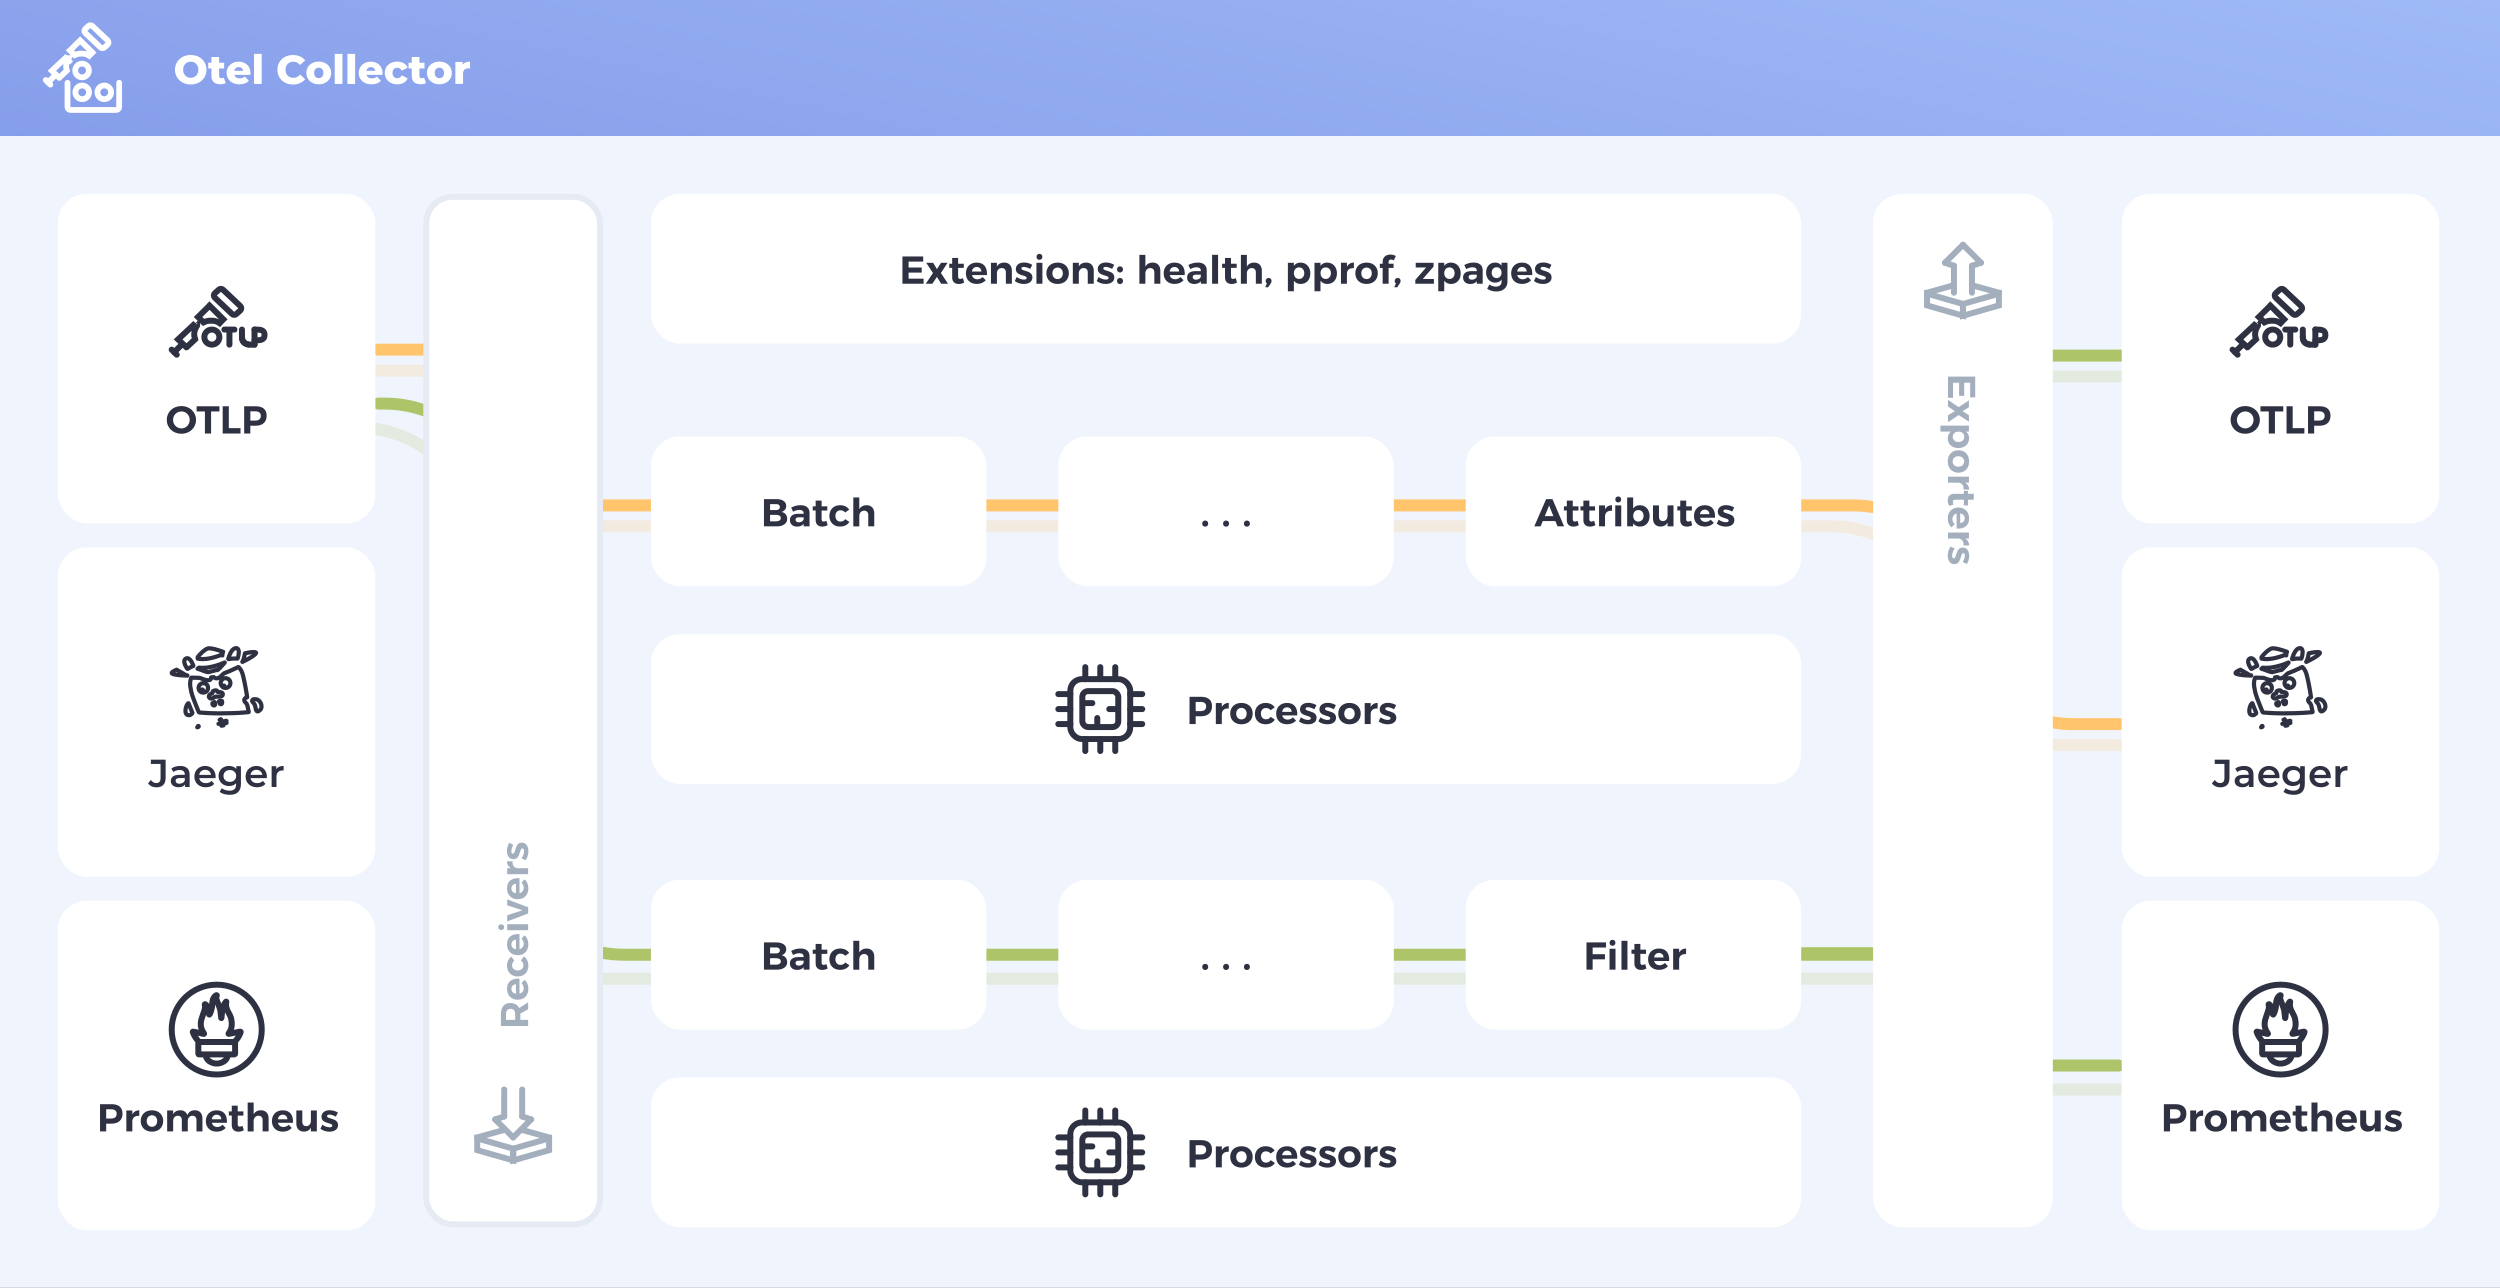 <?xml version="1.0" encoding="UTF-8"?>
<svg id="Calque_1" data-name="Calque 1" xmlns="http://www.w3.org/2000/svg" xmlns:xlink="http://www.w3.org/1999/xlink" viewBox="0 0 864 445">
  <rect x="0" y="0" width="864" height="445" fill="#808080" stroke="none"/>
  <defs>
    <style>
      .cls-1, .cls-2 {
        fill: #fff;
      }

      .cls-3, .cls-4, .cls-5, .cls-6, .cls-7, .cls-8, .cls-9, .cls-10, .cls-11, .cls-12, .cls-13, .cls-14 {
        fill: none;
      }

      .cls-3, .cls-4, .cls-13, .cls-14 {
        stroke: #2e3141;
      }

      .cls-3, .cls-7, .cls-9, .cls-2, .cls-13, .cls-14 {
        stroke-width: 2.07px;
      }

      .cls-3, .cls-10, .cls-12, .cls-14 {
        stroke-miterlimit: 10;
      }

      .cls-15 {
        opacity: .2;
      }

      .cls-4 {
        stroke-width: 1.45px;
      }

      .cls-4, .cls-6, .cls-7, .cls-8, .cls-10, .cls-11, .cls-13, .cls-14 {
        stroke-linecap: round;
      }

      .cls-4, .cls-7, .cls-8, .cls-13 {
        stroke-linejoin: round;
      }

      .cls-6 {
        stroke: #adc568;
      }

      .cls-6, .cls-11 {
        stroke-width: 4.14px;
      }

      .cls-7, .cls-9 {
        stroke: #a4afbe;
      }

      .cls-8, .cls-10, .cls-12 {
        stroke: #fff;
        stroke-width: 2px;
      }

      .cls-16 {
        fill: #a4afbe;
      }

      .cls-11 {
        stroke: #ffc46c;
      }

      .cls-17 {
        fill: url(#Dégradé_sans_nom);
      }

      .cls-2 {
        stroke: #e6eaf3;
      }

      .cls-18 {
        fill: #f0f4fd;
      }

      .cls-19 {
        fill: #2e3141;
      }
    </style>
    <linearGradient id="Dégradé_sans_nom" data-name="Dégradé sans nom" x1="404.78" y1="333.42" x2="462.31" y2="599.18" gradientTransform="translate(0 478) scale(1 -1)" gradientUnits="userSpaceOnUse">
      <stop offset="0" stop-color="#859de9"/>
      <stop offset="1" stop-color="#a3bef9"/>
    </linearGradient>
  </defs>
  <rect class="cls-5" x="-60" y="-62" width="984" height="600"/>
  <path class="cls-18" d="M-16,10.36C-16,4.64-11.36,0-5.63,0h875.26c5.73,0,10.37,4.64,10.37,10.36v463.27c0,5.72-4.64,10.36-10.37,10.36H-5.63c-5.73,0-10.37-4.64-10.37-10.36V10.36Z"/>
  <g class="cls-15">
    <path class="cls-6" d="M657.7,337.71h2.07c13.72,0,24.85-11.12,24.85-24.85v-157.87c0-13.72,11.12-24.85,24.85-24.85h24.33"/>
  </g>
  <path class="cls-6" d="M623.02,329.43h29.5c13.72,0,24.85-11.12,24.85-24.85v-156.84c0-13.72,11.12-24.85,24.85-24.85h31.57"/>
  <g class="cls-15">
    <path class="cls-6" d="M121.45,147.75h2.07c22.87,0,41.41,18.54,41.41,41.41v107.66c0,22.87,18.54,41.41,41.41,41.41h444.63c10.58,0,19.15,8.57,19.15,19.15h0c0,10.58,8.57,19.15,19.15,19.15h42.96"/>
  </g>
  <path class="cls-6" d="M130.77,139.47h2.07c22.87,0,41.41,18.54,41.41,41.41v107.66c0,22.87,18.54,41.41,41.41,41.41h443.59c10.58,0,19.15,8.57,19.15,19.15h0c0,10.58,8.57,19.15,19.15,19.15h34.68"/>
  <g class="cls-15">
    <path class="cls-11" d="M130.77,128.08h12.42c14.86,0,26.92,12.05,26.92,26.92h0c0,14.86,12.05,26.92,26.92,26.92h436.35c20.87,0,37.79,16.92,37.79,37.79h0c0,20.87,16.92,37.79,37.79,37.79h23.29"/>
  </g>
  <path class="cls-11" d="M130.77,120.83h19.67c14.86,0,26.92,12.05,26.92,26.92h0c0,14.86,12.05,26.92,26.92,26.92h436.35c20.87,0,37.79,16.92,37.79,37.79h0c0,20.87,16.92,37.79,37.79,37.79h16.05"/>
  <rect class="cls-1" x="224.97" y="67" width="397.52" height="51.76" rx="10" ry="10"/>
  <rect class="cls-1" x="20" y="67" width="109.73" height="113.87" rx="10" ry="10"/>
  <rect class="cls-1" x="733.27" y="67" width="109.73" height="113.87" rx="10" ry="10"/>
  <rect class="cls-1" x="224.97" y="219.18" width="397.52" height="51.76" rx="10" ry="10"/>
  <rect class="cls-1" x="20" y="189.16" width="109.73" height="113.87" rx="10" ry="10"/>
  <rect class="cls-1" x="733.27" y="189.16" width="109.73" height="113.87" rx="10" ry="10"/>
  <rect class="cls-1" x="20" y="311.31" width="109.73" height="113.87" rx="10" ry="10"/>
  <rect class="cls-1" x="733.27" y="311.31" width="109.73" height="113.87" rx="10" ry="10"/>
  <rect class="cls-1" x="224.97" y="150.85" width="115.94" height="51.76" rx="10" ry="10"/>
  <rect class="cls-1" x="224.97" y="304.07" width="115.94" height="51.76" rx="10" ry="10"/>
  <rect class="cls-1" x="506.55" y="150.85" width="115.94" height="51.76" rx="10" ry="10"/>
  <rect class="cls-1" x="506.55" y="304.07" width="115.94" height="51.76" rx="10" ry="10"/>
  <rect class="cls-1" x="365.76" y="150.85" width="115.94" height="51.76" rx="10" ry="10"/>
  <rect class="cls-1" x="365.76" y="304.07" width="115.94" height="51.76" rx="10" ry="10"/>
  <path class="cls-19" d="M311.88,88.64v9.42h7.32v-1.76h-5.19v-2.09h4.54v-1.76h-4.54v-2.05h5.05v-1.76h-7.17ZM320.1,90.82l2.33,3.54-2.5,3.7h2.29l1.59-2.37,1.45,2.37h2.38l-2.46-3.71,2.3-3.53h-2.26l-1.41,2.19-1.33-2.19h-2.37ZM332.8,96.13c-.38.17-.7.27-.97.27-.44.01-.7-.23-.7-.83v-2.99h1.96v-1.44h-1.96v-1.99h-2.06v1.99h-1.01v1.43h1.01v3.35c0,1.49.98,2.23,2.27,2.23.67,0,1.35-.19,1.88-.5l-.43-1.52ZM337.54,90.75c-2.21,0-3.73,1.48-3.73,3.71s1.47,3.67,3.78,3.67c1.31,0,2.37-.47,3.1-1.28l-1.09-1.1c-.5.5-1.14.77-1.83.77-.93,0-1.63-.54-1.87-1.45h5.19c.17-2.64-1.01-4.32-3.55-4.32ZM335.86,93.84c.16-.96.78-1.57,1.7-1.57s1.57.62,1.6,1.57h-3.3ZM347.04,90.74c-1.13.01-1.99.44-2.5,1.35v-1.27h-2.07v7.24h2.07v-3.57c0-1.06.62-1.84,1.66-1.86.89,0,1.43.57,1.43,1.48v3.94h2.07v-4.55c0-1.7-1.04-2.77-2.65-2.77ZM356.04,92.94l.71-1.41c-.81-.51-1.83-.81-2.83-.81-1.57,0-2.85.77-2.85,2.26,0,2.54,3.75,1.92,3.75,3.08,0,.39-.39.57-.92.57-.79,0-1.76-.32-2.52-.9l-.67,1.4c.82.66,1.96,1.01,3.14,1.01,1.64,0,2.95-.78,2.95-2.26.01-2.56-3.81-2.01-3.81-3.1,0-.38.35-.54.83-.54.61,0,1.41.26,2.21.7ZM359.23,87.72c-.59,0-1.01.43-1.01,1.04s.42,1.04,1.01,1.04,1.01-.44,1.01-1.04-.42-1.04-1.01-1.04ZM358.19,90.82v7.24h2.07v-7.24h-2.07ZM365.52,90.75c-2.33,0-3.89,1.47-3.89,3.69s1.56,3.7,3.89,3.7,3.88-1.49,3.88-3.7-1.56-3.69-3.88-3.69ZM365.52,92.47c1.06,0,1.8.81,1.8,1.99s-.74,1.99-1.8,1.99-1.82-.81-1.82-1.99.74-1.99,1.82-1.99ZM375.34,90.74c-1.13.01-1.99.44-2.5,1.35v-1.27h-2.07v7.24h2.07v-3.57c0-1.06.62-1.84,1.66-1.86.89,0,1.43.57,1.43,1.48v3.94h2.07v-4.55c0-1.7-1.04-2.77-2.65-2.77ZM384.35,92.94l.71-1.41c-.81-.51-1.83-.81-2.83-.81-1.57,0-2.85.77-2.85,2.26,0,2.54,3.75,1.92,3.75,3.08,0,.39-.39.57-.92.57-.79,0-1.76-.32-2.52-.9l-.67,1.4c.82.66,1.96,1.01,3.14,1.01,1.64,0,2.95-.78,2.95-2.26.01-2.56-3.81-2.01-3.81-3.1,0-.38.35-.54.83-.54.61,0,1.41.26,2.21.7ZM387.08,92.04c-.59,0-1.04.43-1.04,1.06s.44,1.08,1.04,1.08,1.04-.46,1.04-1.08-.43-1.06-1.04-1.06ZM387.08,96.04c-.59,0-1.04.43-1.04,1.06s.44,1.08,1.04,1.08,1.04-.46,1.04-1.08-.43-1.06-1.04-1.06ZM398.34,90.74c-1.13.01-1.99.46-2.5,1.36v-4.02h-2.07v9.99h2.07v-3.57c0-1.06.63-1.84,1.67-1.86.89,0,1.43.57,1.43,1.48v3.94h2.07v-4.55c0-1.7-1.04-2.77-2.66-2.77ZM405.89,90.75c-2.21,0-3.73,1.48-3.73,3.71s1.47,3.67,3.78,3.67c1.31,0,2.37-.47,3.1-1.28l-1.09-1.1c-.5.5-1.14.77-1.83.77-.93,0-1.63-.54-1.87-1.45h5.19c.17-2.64-1.01-4.32-3.55-4.32ZM404.21,93.84c.16-.96.78-1.57,1.7-1.57s1.57.62,1.6,1.57h-3.3ZM417.05,98.06v-4.72c-.03-1.63-1.14-2.6-3.08-2.6-1.27,0-2.19.3-3.27.83l.65,1.43c.75-.42,1.51-.63,2.15-.63,1,0,1.51.44,1.51,1.21v.13h-1.99c-1.78.01-2.76.82-2.76,2.18s.94,2.26,2.49,2.26c1.01,0,1.79-.34,2.27-.94v.85h2.03ZM413.32,96.67c-.7,0-1.13-.36-1.13-.92s.39-.82,1.18-.82h1.63v.65c-.12.62-.81,1.09-1.68,1.09ZM418.9,88.07v9.99h2.07v-9.99h-2.07ZM427.1,96.13c-.38.17-.7.27-.97.27-.44.01-.7-.23-.7-.83v-2.99h1.96v-1.44h-1.96v-1.99h-2.06v1.99h-1.01v1.43h1.01v3.35c0,1.49.98,2.23,2.27,2.23.67,0,1.35-.19,1.88-.5l-.43-1.52ZM433.42,90.74c-1.13.01-1.99.46-2.5,1.36v-4.02h-2.07v9.99h2.07v-3.57c0-1.06.63-1.84,1.67-1.86.89,0,1.43.57,1.43,1.48v3.94h2.07v-4.55c0-1.7-1.04-2.77-2.66-2.77ZM438.45,96.05c-.59,0-1.04.43-1.04,1.05,0,.34.13.63.42.83l-.57,1.36h1.01l.9-1.36c.17-.24.28-.51.28-.83,0-.67-.47-1.05-1.01-1.05ZM449.45,90.75c-.98,0-1.78.4-2.29,1.13v-1.06h-2.07v9.85h2.07v-3.66c.52.73,1.32,1.13,2.33,1.13,2.03,0,3.36-1.47,3.36-3.66s-1.37-3.73-3.4-3.73ZM448.97,96.41c-1.06,0-1.8-.81-1.8-2.01s.74-1.99,1.8-1.99,1.79.83,1.79,1.99-.73,2.01-1.79,2.01ZM458.65,90.75c-.98,0-1.78.4-2.29,1.13v-1.06h-2.07v9.85h2.07v-3.66c.52.73,1.32,1.13,2.33,1.13,2.03,0,3.36-1.47,3.36-3.66s-1.37-3.73-3.4-3.73ZM458.17,96.41c-1.06,0-1.8-.81-1.8-2.01s.74-1.99,1.8-1.99,1.79.83,1.79,1.99-.73,2.01-1.79,2.01ZM465.5,92.12v-1.31h-2.07v7.24h2.07v-3.49c0-1.22.92-2.02,2.4-1.88v-1.95c-1.08.01-1.9.5-2.4,1.39ZM472.29,90.75c-2.33,0-3.89,1.47-3.89,3.69s1.56,3.7,3.89,3.7,3.88-1.49,3.88-3.7-1.56-3.69-3.88-3.69ZM472.29,92.47c1.06,0,1.8.81,1.8,1.99s-.74,1.99-1.8,1.99-1.82-.81-1.82-1.99.74-1.99,1.82-1.99ZM480.76,89.69c.3,0,.63.11.9.31l.74-1.51c-.51-.34-1.22-.51-1.9-.51-1.45,0-2.66.86-2.66,2.48v.69h-.97v1.44h.97v5.48h2.06v-5.48h1.71v-1.44h-1.71v-.61c0-.58.38-.85.86-.85ZM483.05,96.05c-.59,0-1.04.43-1.04,1.05,0,.34.13.63.42.83l-.57,1.36h1.01l.9-1.36c.17-.24.28-.51.28-.83,0-.67-.47-1.05-1.01-1.05ZM489.27,90.83v1.61h3.59s-3.73,4.31-3.73,4.31v1.31h6.43s0-1.63,0-1.63h-3.85l3.73-4.29v-1.31h-6.18ZM501.42,90.75c-.98,0-1.78.4-2.29,1.13v-1.06h-2.07v9.85h2.07v-3.66c.52.73,1.32,1.13,2.33,1.13,2.03,0,3.36-1.47,3.36-3.66s-1.37-3.73-3.4-3.73ZM500.93,96.41c-1.06,0-1.8-.81-1.8-2.01s.74-1.99,1.8-1.99,1.79.83,1.79,1.99-.73,2.01-1.79,2.01ZM512.42,98.06v-4.72c-.03-1.63-1.14-2.6-3.08-2.6-1.27,0-2.19.3-3.27.83l.65,1.43c.75-.42,1.51-.63,2.15-.63,1,0,1.51.44,1.51,1.21v.13h-1.99c-1.78.01-2.76.82-2.76,2.18s.94,2.26,2.49,2.26c1.01,0,1.79-.34,2.27-.94v.85h2.03ZM508.69,96.67c-.7,0-1.13-.36-1.13-.92s.39-.82,1.18-.82h1.63v.65c-.12.62-.81,1.09-1.68,1.09ZM518.93,90.82v.98c-.5-.67-1.25-1.06-2.23-1.05-1.84,0-3.11,1.39-3.11,3.43s1.29,3.5,3.16,3.5c.96,0,1.7-.38,2.18-1.05v.82c0,.98-.75,1.61-1.94,1.61-.82,0-1.59-.26-2.25-.73l-.77,1.45c.83.57,1.92.96,3.15.96,2.31,0,3.86-1.31,3.86-3.36v-6.57h-2.06ZM517.23,96.11c-1.02,0-1.7-.77-1.71-1.87.01-1.1.7-1.88,1.71-1.88s1.7.77,1.7,1.88-.69,1.87-1.7,1.87ZM525.99,90.75c-2.21,0-3.73,1.48-3.73,3.71s1.47,3.67,3.78,3.67c1.31,0,2.37-.47,3.1-1.28l-1.09-1.1c-.5.5-1.14.77-1.83.77-.93,0-1.63-.54-1.87-1.45h5.19c.17-2.64-1.01-4.32-3.55-4.32ZM524.31,93.84c.16-.96.78-1.57,1.7-1.57s1.57.62,1.6,1.57h-3.3ZM535.47,92.94l.71-1.41c-.81-.51-1.83-.81-2.83-.81-1.57,0-2.85.77-2.85,2.26,0,2.54,3.75,1.92,3.75,3.08,0,.39-.39.57-.92.57-.79,0-1.76-.32-2.52-.9l-.67,1.4c.82.66,1.96,1.01,3.14,1.01,1.64,0,2.95-.78,2.95-2.26.01-2.56-3.81-2.01-3.81-3.1,0-.38.35-.54.83-.54.61,0,1.41.26,2.21.7Z"/>
  <path class="cls-19" d="M54.06,272.11c-.6,0-1.16-.12-1.67-.35-.5-.24-.92-.58-1.24-1.01l1-1.2c.52.72,1.14,1.08,1.87,1.08.98,0,1.47-.58,1.47-1.74v-4.87h-3.35v-1.47h5.1v6.24c0,1.1-.27,1.93-.81,2.49-.54.55-1.33.82-2.37.82ZM62.27,264.71c1.06,0,1.87.26,2.42.77.57.5.85,1.27.85,2.29v4.21h-1.59v-.87c-.21.31-.5.56-.89.73-.38.16-.83.24-1.37.24s-1.01-.09-1.41-.27c-.4-.19-.72-.44-.94-.77-.22-.33-.32-.7-.32-1.12,0-.65.24-1.16.71-1.55.48-.39,1.24-.59,2.27-.59h1.86v-.11c0-.5-.15-.89-.46-1.16-.3-.27-.74-.4-1.33-.4-.4,0-.8.06-1.2.19-.39.13-.71.3-.98.52l-.66-1.22c.38-.29.83-.51,1.36-.66s1.09-.23,1.68-.23ZM62.05,270.84c.42,0,.79-.09,1.12-.28.33-.2.57-.48.7-.83v-.83h-1.74c-.97,0-1.45.32-1.45.96,0,.31.12.55.36.73s.58.27,1.01.27ZM74.53,268.42c0,.12,0,.28-.03.5h-5.64c.1.53.35.95.77,1.27.42.31.94.46,1.56.46.79,0,1.44-.26,1.95-.78l.9,1.04c-.32.39-.73.68-1.22.87-.49.2-1.05.3-1.67.3-.79,0-1.48-.16-2.09-.47-.6-.31-1.07-.75-1.4-1.31-.32-.57-.48-1.2-.48-1.91s.16-1.33.47-1.88c.32-.57.77-1.01,1.33-1.32.57-.31,1.2-.47,1.91-.47s1.32.16,1.87.47c.56.31.99.74,1.29,1.31.31.56.47,1.2.47,1.94ZM70.89,266.05c-.54,0-1,.16-1.37.48-.37.31-.59.74-.67,1.27h4.08c-.07-.52-.29-.94-.66-1.27-.37-.32-.83-.48-1.37-.48ZM83.27,264.79v6.1c0,2.53-1.29,3.8-3.88,3.8-.69,0-1.35-.09-1.96-.27-.62-.17-1.13-.42-1.53-.75l.75-1.27c.31.26.71.47,1.18.62.48.16.97.24,1.47.24.79,0,1.37-.18,1.74-.54.37-.36.55-.91.55-1.64v-.38c-.29.31-.64.55-1.05.71-.41.16-.87.24-1.36.24-.68,0-1.3-.14-1.86-.43-.55-.3-.98-.71-1.31-1.24-.31-.53-.47-1.13-.47-1.82s.16-1.28.47-1.8c.32-.53.76-.94,1.31-1.22.56-.29,1.17-.43,1.86-.43.52,0,.99.08,1.41.26.43.17.79.43,1.08.78v-.96h1.6ZM79.44,270.22c.64,0,1.16-.19,1.56-.57.41-.39.62-.88.62-1.49s-.21-1.09-.62-1.47c-.4-.38-.92-.57-1.56-.57s-1.17.19-1.59.57c-.4.38-.61.87-.61,1.47s.2,1.11.61,1.49c.41.38.94.57,1.59.57ZM92.24,268.42c0,.12,0,.28-.03.5h-5.64c.1.53.36.95.77,1.27.42.31.94.46,1.56.46.79,0,1.44-.26,1.95-.78l.9,1.04c-.32.39-.73.68-1.22.87-.49.2-1.05.3-1.67.3-.79,0-1.48-.16-2.09-.47-.6-.31-1.07-.75-1.4-1.31-.32-.57-.48-1.2-.48-1.91s.16-1.33.47-1.88c.32-.57.77-1.01,1.33-1.32s1.2-.47,1.91-.47,1.32.16,1.87.47c.56.31.99.74,1.29,1.31.31.56.47,1.2.47,1.94ZM88.61,266.05c-.54,0-1,.16-1.37.48-.37.31-.59.74-.67,1.27h4.08c-.07-.52-.29-.94-.66-1.27-.37-.32-.83-.48-1.37-.48ZM95.46,265.84c.48-.75,1.34-1.13,2.56-1.13v1.6c-.14-.03-.27-.04-.39-.04-.65,0-1.17.19-1.53.58-.37.38-.55.92-.55,1.64v3.49h-1.68v-7.19h1.6v1.05Z"/>
  <path class="cls-19" d="M767.33,272.11c-.6,0-1.16-.12-1.67-.35-.5-.24-.92-.58-1.24-1.01l1-1.2c.52.72,1.14,1.08,1.87,1.08.98,0,1.47-.58,1.47-1.74v-4.87h-3.35v-1.47h5.1v6.24c0,1.1-.27,1.93-.81,2.49-.54.55-1.33.82-2.37.82ZM775.54,264.71c1.06,0,1.87.26,2.42.77.57.5.85,1.27.85,2.29v4.21h-1.59v-.87c-.21.31-.5.56-.89.73-.38.16-.83.24-1.37.24s-1.01-.09-1.41-.27c-.4-.19-.72-.44-.94-.77-.22-.33-.32-.7-.32-1.12,0-.65.24-1.16.71-1.55.48-.39,1.24-.59,2.27-.59h1.86v-.11c0-.5-.15-.89-.46-1.16-.3-.27-.74-.4-1.33-.4-.4,0-.8.06-1.2.19-.39.13-.71.3-.98.52l-.66-1.22c.38-.29.83-.51,1.36-.66s1.09-.23,1.68-.23ZM775.31,270.84c.42,0,.79-.09,1.12-.28.33-.2.57-.48.7-.83v-.83h-1.74c-.97,0-1.45.32-1.45.96,0,.31.12.55.36.73s.58.27,1.01.27ZM787.79,268.42c0,.12,0,.28-.03.5h-5.64c.1.53.35.95.77,1.27.42.31.94.46,1.56.46.79,0,1.44-.26,1.95-.78l.9,1.04c-.32.39-.73.68-1.22.87-.49.2-1.05.3-1.67.3-.79,0-1.48-.16-2.09-.47-.6-.31-1.07-.75-1.4-1.31-.32-.57-.48-1.2-.48-1.91s.16-1.33.47-1.88c.32-.57.77-1.01,1.33-1.32.57-.31,1.2-.47,1.91-.47s1.32.16,1.87.47c.56.31.99.74,1.29,1.31.31.56.47,1.2.47,1.94ZM784.16,266.05c-.54,0-1,.16-1.37.48-.37.31-.59.74-.67,1.27h4.08c-.07-.52-.29-.94-.66-1.27-.37-.32-.83-.48-1.37-.48ZM796.54,264.79v6.1c0,2.53-1.29,3.8-3.88,3.8-.69,0-1.35-.09-1.96-.27-.62-.17-1.13-.42-1.53-.75l.75-1.27c.31.26.71.47,1.18.62.48.16.97.24,1.47.24.79,0,1.37-.18,1.74-.54.37-.36.55-.91.55-1.64v-.38c-.29.31-.64.55-1.05.71-.41.16-.87.24-1.36.24-.68,0-1.3-.14-1.86-.43-.55-.3-.98-.71-1.31-1.24-.31-.53-.47-1.13-.47-1.82s.16-1.28.47-1.8c.32-.53.76-.94,1.31-1.22.56-.29,1.17-.43,1.86-.43.52,0,.99.08,1.41.26.43.17.79.43,1.08.78v-.96h1.6ZM792.7,270.22c.64,0,1.16-.19,1.56-.57.41-.39.62-.88.62-1.49s-.21-1.09-.62-1.47c-.4-.38-.92-.57-1.56-.57s-1.17.19-1.59.57c-.4.38-.61.87-.61,1.47s.2,1.11.61,1.49c.41.38.94.57,1.59.57ZM805.51,268.42c0,.12,0,.28-.03.5h-5.64c.1.53.36.95.77,1.27.42.31.94.46,1.56.46.79,0,1.44-.26,1.95-.78l.9,1.04c-.32.39-.73.68-1.22.87-.49.2-1.05.3-1.67.3-.79,0-1.48-.16-2.09-.47-.6-.31-1.07-.75-1.4-1.31-.32-.57-.48-1.2-.48-1.91s.16-1.33.47-1.88c.32-.57.77-1.01,1.33-1.32s1.2-.47,1.91-.47,1.32.16,1.87.47c.56.31.99.74,1.29,1.31.31.56.47,1.2.47,1.94ZM801.87,266.05c-.54,0-1,.16-1.37.48-.37.31-.59.74-.67,1.27h4.08c-.07-.52-.29-.94-.66-1.27-.37-.32-.83-.48-1.37-.48ZM808.72,265.84c.48-.75,1.34-1.13,2.56-1.13v1.6c-.14-.03-.27-.04-.39-.04-.65,0-1.17.19-1.53.58-.37.38-.55.92-.55,1.64v3.49h-1.68v-7.19h1.6v1.05Z"/>
  <path class="cls-19" d="M38.57,381.6h-4v9.42h2.13v-2.69h1.87c2.4,0,3.77-1.27,3.77-3.46s-1.37-3.27-3.77-3.27ZM38.46,386.56h-1.76v-3.19h1.76c1.18,0,1.86.52,1.86,1.57s-.67,1.61-1.86,1.61ZM45.73,385.09v-1.31h-2.07v7.24h2.07v-3.49c0-1.22.92-2.02,2.4-1.88v-1.95c-1.08.01-1.9.5-2.4,1.39ZM52.52,383.72c-2.33,0-3.89,1.47-3.89,3.69s1.56,3.7,3.89,3.7,3.88-1.49,3.88-3.7-1.56-3.69-3.88-3.69ZM52.52,385.44c1.06,0,1.8.81,1.8,1.99s-.74,1.99-1.8,1.99-1.82-.81-1.82-1.99.74-1.99,1.82-1.99ZM67.35,383.7c-1.22.01-2.14.55-2.61,1.67-.35-1.05-1.22-1.67-2.45-1.67-1.09.01-1.94.44-2.45,1.33v-1.25h-2.07v7.24h2.07v-3.58c0-1.05.61-1.83,1.61-1.84.85,0,1.39.55,1.39,1.48v3.94h2.06v-3.58c0-1.05.61-1.83,1.6-1.84.86,0,1.4.55,1.4,1.48v3.94h2.06v-4.55c0-1.7-1.01-2.77-2.61-2.77ZM74.86,383.72c-2.21,0-3.73,1.48-3.73,3.71s1.47,3.67,3.78,3.67c1.31,0,2.37-.47,3.1-1.28l-1.09-1.1c-.5.5-1.14.77-1.83.77-.93,0-1.63-.54-1.87-1.45h5.19c.17-2.64-1.01-4.32-3.55-4.32ZM73.18,386.81c.16-.96.78-1.57,1.7-1.57s1.57.62,1.6,1.57h-3.3ZM83.83,389.1c-.38.17-.7.27-.97.27-.44.01-.7-.23-.7-.83v-2.99h1.96v-1.44h-1.96v-1.99h-2.06v1.99h-1.01v1.43h1.01v3.35c0,1.49.98,2.23,2.27,2.23.67,0,1.35-.19,1.88-.5l-.43-1.52ZM90.16,383.7c-1.13.01-1.99.46-2.5,1.36v-4.02h-2.07v9.99h2.07v-3.57c0-1.06.63-1.84,1.67-1.86.89,0,1.43.57,1.43,1.48v3.94h2.07v-4.55c0-1.7-1.04-2.77-2.66-2.77ZM97.7,383.72c-2.21,0-3.73,1.48-3.73,3.71s1.47,3.67,3.78,3.67c1.31,0,2.37-.47,3.1-1.28l-1.09-1.1c-.5.5-1.14.77-1.83.77-.93,0-1.63-.54-1.87-1.45h5.19c.17-2.64-1.01-4.32-3.55-4.32ZM96.02,386.81c.16-.96.78-1.57,1.7-1.57s1.57.62,1.6,1.57h-3.3ZM107.44,383.78v3.58c0,1.05-.61,1.83-1.6,1.84-.83,0-1.36-.55-1.36-1.47v-3.96h-2.07v4.55c0,1.71,1.01,2.77,2.61,2.77,1.09,0,1.92-.44,2.42-1.36v1.28h2.06v-7.24h-2.06ZM116.07,385.91l.71-1.41c-.81-.51-1.83-.81-2.83-.81-1.57,0-2.85.77-2.85,2.26,0,2.54,3.75,1.92,3.75,3.08,0,.39-.39.57-.92.57-.79,0-1.76-.32-2.52-.9l-.67,1.4c.82.66,1.96,1.01,3.14,1.01,1.64,0,2.95-.78,2.95-2.26.01-2.56-3.81-2.01-3.81-3.1,0-.38.35-.54.83-.54.61,0,1.41.26,2.21.7Z"/>
  <path class="cls-19" d="M751.84,381.6h-4v9.42h2.13v-2.69h1.87c2.4,0,3.77-1.27,3.77-3.46s-1.37-3.27-3.77-3.27ZM751.73,386.56h-1.76v-3.19h1.76c1.18,0,1.86.52,1.86,1.57s-.67,1.61-1.86,1.61ZM759,385.09v-1.31h-2.07v7.24h2.07v-3.49c0-1.22.92-2.02,2.4-1.88v-1.95c-1.08.01-1.9.5-2.4,1.39ZM765.79,383.72c-2.33,0-3.89,1.47-3.89,3.69s1.56,3.7,3.89,3.7,3.88-1.49,3.88-3.7-1.56-3.69-3.88-3.69ZM765.79,385.44c1.06,0,1.8.81,1.8,1.99s-.74,1.99-1.8,1.99-1.82-.81-1.82-1.99.74-1.99,1.82-1.99ZM780.62,383.7c-1.22.01-2.14.55-2.61,1.67-.35-1.05-1.22-1.67-2.45-1.67-1.09.01-1.94.44-2.45,1.33v-1.25h-2.07v7.24h2.07v-3.58c0-1.05.61-1.83,1.61-1.84.85,0,1.39.55,1.39,1.48v3.94h2.06v-3.58c0-1.05.61-1.83,1.6-1.84.86,0,1.4.55,1.4,1.48v3.94h2.06v-4.55c0-1.7-1.01-2.77-2.61-2.77ZM788.13,383.72c-2.21,0-3.73,1.48-3.73,3.71s1.47,3.67,3.78,3.67c1.31,0,2.37-.47,3.1-1.28l-1.09-1.1c-.5.5-1.14.77-1.83.77-.93,0-1.63-.54-1.87-1.45h5.19c.17-2.64-1.01-4.32-3.55-4.32ZM786.45,386.81c.16-.96.78-1.57,1.7-1.57s1.57.62,1.6,1.57h-3.3ZM797.1,389.1c-.38.17-.7.27-.97.27-.44.01-.7-.23-.7-.83v-2.99h1.96v-1.44h-1.96v-1.99h-2.06v1.99h-1.01v1.43h1.01v3.35c0,1.49.98,2.23,2.27,2.23.67,0,1.35-.19,1.88-.5l-.43-1.52ZM803.42,383.7c-1.13.01-1.99.46-2.5,1.36v-4.02h-2.07v9.99h2.07v-3.57c0-1.06.63-1.84,1.67-1.86.89,0,1.43.57,1.43,1.48v3.94h2.07v-4.55c0-1.7-1.04-2.77-2.66-2.77ZM810.97,383.72c-2.21,0-3.73,1.48-3.73,3.71s1.47,3.67,3.78,3.67c1.31,0,2.37-.47,3.1-1.28l-1.09-1.1c-.5.5-1.14.77-1.83.77-.93,0-1.63-.54-1.87-1.45h5.19c.17-2.64-1.01-4.32-3.55-4.32ZM809.29,386.81c.16-.96.78-1.57,1.7-1.57s1.57.62,1.6,1.57h-3.3ZM820.71,383.78v3.58c0,1.05-.61,1.83-1.6,1.84-.83,0-1.36-.55-1.36-1.47v-3.96h-2.07v4.55c0,1.71,1.01,2.77,2.61,2.77,1.09,0,1.92-.44,2.42-1.36v1.28h2.06v-7.24h-2.06ZM829.34,385.91l.71-1.41c-.81-.51-1.83-.81-2.83-.81-1.57,0-2.85.77-2.85,2.26,0,2.54,3.75,1.92,3.75,3.08,0,.39-.39.57-.92.57-.79,0-1.76-.32-2.52-.9l-.67,1.4c.82.66,1.96,1.01,3.14,1.01,1.64,0,2.95-.78,2.95-2.26.01-2.56-3.81-2.01-3.81-3.1,0-.38.35-.54.83-.54.61,0,1.41.26,2.21.7Z"/>
  <path class="cls-19" d="M62.69,140.33c-2.88,0-5.06,2.03-5.06,4.78s2.18,4.8,5.06,4.8,5.06-2.09,5.06-4.8-2.18-4.78-5.06-4.78ZM62.71,142.19c1.57,0,2.85,1.27,2.85,2.92s-1.28,2.95-2.85,2.95-2.91-1.29-2.91-2.95,1.32-2.92,2.91-2.92ZM67.95,140.4v1.8h2.87v7.62h2.13v-7.62h2.88v-1.8h-7.87ZM76.96,140.4v9.42h6.16v-1.86h-4.04v-7.56h-2.13ZM88.38,140.4h-4v9.42h2.13v-2.69h1.87c2.4,0,3.77-1.27,3.77-3.46s-1.37-3.27-3.77-3.27ZM88.28,145.35h-1.76v-3.19h1.76c1.18,0,1.86.52,1.86,1.57s-.67,1.61-1.86,1.61Z"/>
  <path class="cls-13" d="M77.55,113.9h3.47"/>
  <path class="cls-13" d="M79.29,114.64v4.46"/>
  <path class="cls-13" d="M87.96,113.9v5.2"/>
  <path class="cls-19" d="M84.66,113.9c0-.57-.46-1.04-1.04-1.04s-1.04.46-1.04,1.04h2.07ZM82.59,113.9v2.6h2.07v-2.6h-2.07ZM82.59,116.5c0,2.01,1.63,3.64,3.64,3.64v-2.07c-.87,0-1.57-.7-1.57-1.57h-2.07Z"/>
  <path class="cls-13" d="M87.96,119.1c-1.3,0-4.34.43-4.34-2.6"/>
  <circle class="cls-13" cx="73.22" cy="116.5" r="2.6"/>
  <path class="cls-13" d="M87.96,117.62c1.92,0,3.47,0,3.47-1.86s-1.55-1.86-3.47-1.86"/>
  <path class="cls-3" d="M72.37,105.61s0,0,0,0c0,0,0,0,0,0h0s0,0,0,0ZM72.37,105.61l.07-.07.65-.66-.72.74ZM74.99,108.19h0s1.18,1.17,1.18,1.17l1,.99s0,0,0,0c-.34.33-.62.64-.88.93h0c-.13.14-.25.28-.37.41-.41-.29-.84-.51-1.3-.65-.65-.2-1.31-.23-2-.21h0c-.81.03-1.57.23-2.28.58-.45-.45-.9-.89-1.35-1.33-.18-.18-.36-.36-.54-.53l3.97-3.92c.86.85,1.72,1.7,2.58,2.55Z"/>
  <path class="cls-3" d="M64.49,120.02s-.02.02-.03.02c-.98-.91-1.95-1.82-2.92-2.74.31-.29.63-.59.94-.88,1.45-1.36,2.9-2.72,4.35-4.08.27.24.52.48.77.72.04.04.08.08.13.12-.68,1.31-.78,2.69-.31,4.08-.98.91-1.95,1.83-2.93,2.75h0ZM68.24,113.65s0,0,0,0h0ZM68.13,112.54h0s.01,0,.01-.01h0ZM67.84,116.88h0s0,0,0,0c0,0,0,0,0,0ZM64.45,120.06h0Z"/>
  <path class="cls-14" d="M62.81,119.1l-2.6,2.6"/>
  <path class="cls-14" d="M59.34,120.84l1.74,1.74"/>
  <path class="cls-13" d="M74.25,101.34l1.41-1.25c.4-.36,1.01-.35,1.4.02l6,5.67c.44.42.43,1.12-.02,1.53l-1.41,1.25c-.4.36-1.01.35-1.4-.02l-6-5.67c-.44-.42-.43-1.12.02-1.53Z"/>
  <path class="cls-13" d="M789.78,113.9h3.47"/>
  <path class="cls-13" d="M791.52,114.64v4.46"/>
  <path class="cls-13" d="M800.19,113.9v5.2"/>
  <path class="cls-19" d="M796.89,113.9c0-.57-.46-1.04-1.04-1.04s-1.04.46-1.04,1.04h2.07ZM794.82,113.9v2.6h2.07v-2.6h-2.07ZM794.82,116.5c0,2.01,1.63,3.64,3.64,3.64v-2.07c-.87,0-1.57-.7-1.57-1.57h-2.07Z"/>
  <path class="cls-13" d="M800.19,119.1c-1.3,0-4.34.43-4.34-2.6"/>
  <circle class="cls-13" cx="785.45" cy="116.5" r="2.6"/>
  <path class="cls-13" d="M800.19,117.62c1.92,0,3.47,0,3.47-1.86s-1.55-1.86-3.47-1.86"/>
  <path class="cls-3" d="M784.6,105.61s0,0,0,0c0,0,0,0,0,0h0s0,0,0,0ZM784.6,105.61l.07-.07.65-.66-.72.74ZM787.22,108.19h0s1.18,1.17,1.18,1.17l1,.99s0,0,0,0c-.34.33-.62.64-.88.93h0c-.13.14-.25.28-.37.41-.41-.29-.84-.51-1.3-.65-.65-.2-1.31-.23-2-.21h0c-.81.03-1.57.23-2.28.58-.45-.45-.9-.89-1.35-1.33-.18-.18-.36-.36-.54-.53l3.97-3.92c.86.85,1.72,1.7,2.58,2.55Z"/>
  <path class="cls-3" d="M776.73,120.02s-.02.02-.03.02c-.98-.91-1.95-1.82-2.92-2.74.31-.29.63-.59.94-.88,1.45-1.36,2.9-2.72,4.35-4.08.26.24.52.48.77.72.04.04.08.08.13.12-.68,1.31-.78,2.69-.31,4.08-.98.91-1.95,1.83-2.93,2.75h0ZM780.47,113.65s0,0,0,0c0,0,0,0,0,0ZM780.36,112.54h0s.01,0,.01-.01h0ZM780.08,116.88h0s0,0,0,0c0,0,0,0,0,0ZM776.68,120.06h0Z"/>
  <path class="cls-14" d="M775.04,119.1l-2.6,2.6"/>
  <path class="cls-14" d="M771.57,120.84l1.74,1.74"/>
  <path class="cls-13" d="M786.48,101.34l1.41-1.25c.4-.36,1.01-.35,1.4.02l6,5.67c.44.42.43,1.12-.02,1.53l-1.41,1.25c-.4.36-1.01.35-1.4-.02l-6-5.67c-.44-.42-.43-1.12.02-1.53Z"/>
  <path class="cls-19" d="M775.95,140.33c-2.88,0-5.06,2.03-5.06,4.78s2.18,4.8,5.06,4.8,5.06-2.09,5.06-4.8-2.18-4.78-5.06-4.78ZM775.98,142.19c1.57,0,2.85,1.27,2.85,2.92s-1.28,2.95-2.85,2.95-2.91-1.29-2.91-2.95,1.32-2.92,2.91-2.92ZM781.22,140.4v1.8h2.87v7.62h2.13v-7.62h2.88v-1.8h-7.87ZM790.23,140.4v9.42h6.16v-1.86h-4.04v-7.56h-2.13ZM801.65,140.4h-4v9.42h2.13v-2.69h1.87c2.4,0,3.77-1.27,3.77-3.46s-1.37-3.27-3.77-3.27ZM801.54,145.35h-1.76v-3.19h1.76c1.18,0,1.86.52,1.86,1.57s-.67,1.61-1.86,1.61Z"/>
  <path class="cls-19" d="M415.1,240.81h-4v9.42h2.13v-2.69h1.87c2.4,0,3.77-1.27,3.77-3.46s-1.37-3.27-3.77-3.27ZM414.99,245.77h-1.76v-3.19h1.76c1.18,0,1.86.52,1.86,1.57s-.67,1.61-1.86,1.61ZM422.26,244.3v-1.31h-2.07v7.24h2.07v-3.49c0-1.22.92-2.02,2.4-1.88v-1.95c-1.08.01-1.9.5-2.4,1.39ZM429.05,242.93c-2.33,0-3.89,1.47-3.89,3.69s1.56,3.7,3.89,3.7,3.88-1.49,3.88-3.7-1.56-3.69-3.88-3.69ZM429.05,244.65c1.06,0,1.8.81,1.8,1.99s-.74,1.99-1.8,1.99-1.82-.81-1.82-1.99.74-1.99,1.82-1.99ZM439.13,245.46l1.4-1.01c-.65-.97-1.75-1.52-3.14-1.52-2.22,0-3.71,1.49-3.71,3.71s1.49,3.67,3.69,3.67c1.48,0,2.61-.59,3.22-1.6l-1.43-.97c-.36.57-.94.85-1.68.85-1.01,0-1.72-.79-1.72-1.96s.71-1.94,1.72-1.94c.71-.01,1.27.28,1.66.77ZM444.77,242.93c-2.21,0-3.73,1.48-3.73,3.71s1.47,3.67,3.78,3.67c1.31,0,2.37-.47,3.1-1.28l-1.09-1.1c-.5.5-1.14.77-1.83.77-.93,0-1.63-.54-1.87-1.45h5.19c.17-2.64-1.01-4.32-3.55-4.32ZM443.09,246.02c.16-.96.78-1.57,1.7-1.57s1.57.62,1.6,1.57h-3.3ZM454.25,245.12l.71-1.41c-.81-.51-1.83-.81-2.83-.81-1.57,0-2.85.77-2.85,2.26,0,2.54,3.75,1.92,3.75,3.08,0,.39-.39.57-.92.57-.79,0-1.76-.32-2.52-.9l-.67,1.4c.82.66,1.96,1.01,3.14,1.01,1.64,0,2.95-.78,2.95-2.26.01-2.56-3.81-2.01-3.81-3.1,0-.38.35-.54.83-.54.61,0,1.41.26,2.21.7ZM460.97,245.12l.71-1.41c-.81-.51-1.83-.81-2.83-.81-1.57,0-2.85.77-2.85,2.26,0,2.54,3.75,1.92,3.75,3.08,0,.39-.39.57-.92.57-.79,0-1.76-.32-2.52-.9l-.67,1.4c.82.66,1.96,1.01,3.14,1.01,1.64,0,2.95-.78,2.95-2.26.01-2.56-3.81-2.01-3.81-3.1,0-.38.35-.54.83-.54.61,0,1.41.26,2.21.7ZM466.39,242.93c-2.33,0-3.89,1.47-3.89,3.69s1.56,3.7,3.89,3.7,3.88-1.49,3.88-3.7-1.56-3.69-3.88-3.69ZM466.39,244.65c1.06,0,1.8.81,1.8,1.99s-.74,1.99-1.8,1.99-1.82-.81-1.82-1.99.74-1.99,1.82-1.99ZM473.71,244.3v-1.31h-2.07v7.24h2.07v-3.49c0-1.22.92-2.02,2.4-1.88v-1.95c-1.08.01-1.9.5-2.4,1.39ZM481.8,245.12l.71-1.41c-.81-.51-1.83-.81-2.83-.81-1.57,0-2.85.77-2.85,2.26,0,2.54,3.75,1.92,3.75,3.08,0,.39-.39.57-.92.57-.79,0-1.76-.32-2.52-.9l-.67,1.4c.82.66,1.96,1.01,3.14,1.01,1.64,0,2.95-.78,2.95-2.26.01-2.56-3.81-2.01-3.81-3.1,0-.38.35-.54.83-.54.61,0,1.41.26,2.21.7Z"/>
  <path class="cls-19" d="M268.35,172.49h-4.33v9.42h4.48c2.18,0,3.55-1,3.55-2.61,0-1.24-.74-2.15-1.96-2.38,1.01-.27,1.63-1.06,1.63-2.07,0-1.45-1.29-2.36-3.36-2.36ZM268.24,176.28h-2.1v-2.06h2.1c.81-.01,1.29.36,1.29,1.01s-.48,1.05-1.29,1.05ZM268.24,180.17h-2.1v-2.23h2.1c1-.01,1.61.4,1.61,1.09,0,.73-.62,1.14-1.61,1.14ZM279.78,181.91v-4.72c-.03-1.63-1.14-2.6-3.08-2.6-1.27,0-2.19.3-3.27.83l.65,1.43c.75-.42,1.51-.63,2.15-.63,1,0,1.51.44,1.51,1.21v.13h-1.99c-1.78.01-2.76.82-2.76,2.18s.94,2.26,2.49,2.26c1.01,0,1.79-.34,2.27-.94v.85h2.03ZM276.06,180.52c-.7,0-1.13-.36-1.13-.92s.39-.82,1.18-.82h1.63v.65c-.12.62-.81,1.09-1.68,1.09ZM285.62,179.98c-.38.17-.7.27-.97.27-.44.01-.7-.23-.7-.83v-2.99h1.96v-1.44h-1.96v-1.99h-2.06v1.99h-1.01v1.43h1.01v3.35c0,1.49.98,2.23,2.27,2.23.67,0,1.35-.19,1.88-.5l-.43-1.52ZM292.08,177.13l1.4-1.01c-.65-.97-1.75-1.52-3.14-1.52-2.22,0-3.71,1.49-3.71,3.71s1.49,3.67,3.69,3.67c1.48,0,2.61-.59,3.22-1.6l-1.43-.97c-.36.57-.94.85-1.68.85-1.01,0-1.72-.79-1.72-1.96s.71-1.94,1.72-1.94c.71-.01,1.27.28,1.66.77ZM299.47,174.59c-1.13.01-1.99.46-2.5,1.36v-4.02h-2.07v9.99h2.07v-3.57c0-1.06.63-1.84,1.67-1.86.89,0,1.43.57,1.43,1.48v3.94h2.07v-4.55c0-1.7-1.04-2.77-2.66-2.77Z"/>
  <path class="cls-19" d="M268.35,325.7h-4.33v9.42h4.48c2.18,0,3.55-1,3.55-2.61,0-1.24-.74-2.15-1.96-2.38,1.01-.27,1.63-1.06,1.63-2.07,0-1.45-1.29-2.36-3.36-2.36ZM268.24,329.5h-2.1v-2.06h2.1c.81-.01,1.29.36,1.29,1.01s-.48,1.05-1.29,1.05ZM268.24,333.39h-2.1v-2.23h2.1c1-.01,1.61.4,1.61,1.09,0,.73-.62,1.14-1.61,1.14ZM279.78,335.12v-4.72c-.03-1.63-1.14-2.6-3.08-2.6-1.27,0-2.19.3-3.27.83l.65,1.43c.75-.42,1.51-.63,2.15-.63,1,0,1.51.44,1.51,1.21v.13h-1.99c-1.78.01-2.76.82-2.76,2.18s.94,2.26,2.49,2.26c1.01,0,1.79-.34,2.27-.94v.85h2.03ZM276.06,333.74c-.7,0-1.13-.36-1.13-.92,0-.58.39-.82,1.18-.82h1.63v.65c-.12.62-.81,1.09-1.68,1.09ZM285.62,333.2c-.38.17-.7.27-.97.27-.44.01-.7-.23-.7-.83v-2.99h1.96v-1.44h-1.96v-1.99h-2.06v1.99h-1.01v1.43h1.01v3.35c0,1.49.98,2.23,2.27,2.23.67,0,1.35-.19,1.88-.5l-.43-1.52ZM292.08,330.34l1.4-1.01c-.65-.97-1.75-1.52-3.14-1.52-2.22,0-3.71,1.49-3.71,3.71s1.49,3.67,3.69,3.67c1.48,0,2.61-.59,3.22-1.6l-1.43-.97c-.36.57-.94.85-1.68.85-1.01,0-1.72-.79-1.72-1.96s.71-1.94,1.72-1.94c.71-.01,1.27.28,1.66.77ZM299.47,327.8c-1.13.01-1.99.46-2.5,1.36v-4.02h-2.07v9.99h2.07v-3.57c0-1.06.63-1.84,1.67-1.86.89,0,1.43.57,1.43,1.48v3.94h2.07v-4.55c0-1.7-1.04-2.77-2.66-2.77Z"/>
  <path class="cls-19" d="M538.28,181.91h2.27l-4.02-9.42h-2.19l-4.09,9.42h2.19l.74-1.83h4.36l.74,1.83ZM533.88,178.37l1.49-3.66,1.48,3.66h-2.97ZM545.22,179.98c-.38.17-.7.27-.97.27-.44.01-.7-.23-.7-.83v-2.99h1.96v-1.44h-1.96v-1.99h-2.06v1.99h-1.01v1.43h1.01v3.35c0,1.49.98,2.23,2.27,2.23.67,0,1.35-.19,1.88-.5l-.43-1.52ZM550.95,179.98c-.38.17-.7.27-.97.27-.44.01-.7-.23-.7-.83v-2.99h1.96v-1.44h-1.96v-1.99h-2.06v1.99h-1.01v1.43h1.01v3.35c0,1.49.98,2.23,2.27,2.23.67,0,1.35-.19,1.88-.5l-.43-1.52ZM554.7,175.97v-1.31h-2.07v7.24h2.07v-3.49c0-1.22.92-2.02,2.4-1.88v-1.95c-1.08.01-1.9.5-2.4,1.39ZM559.26,171.57c-.59,0-1.01.43-1.01,1.04s.42,1.04,1.01,1.04,1.01-.44,1.01-1.04-.42-1.04-1.01-1.04ZM558.23,174.67v7.24h2.07v-7.24h-2.07ZM566.71,174.6c-.98,0-1.78.4-2.29,1.13v-3.81h-2.07v9.99h2.07v-1.05c.52.73,1.32,1.13,2.33,1.13,2.03,0,3.36-1.47,3.36-3.66s-1.37-3.73-3.4-3.73ZM566.23,180.27c-1.06,0-1.8-.81-1.8-2.01s.74-1.99,1.8-1.99,1.79.83,1.79,1.99-.73,2.01-1.79,2.01ZM576.3,174.67v3.58c0,1.05-.61,1.83-1.6,1.84-.83,0-1.36-.55-1.36-1.47v-3.96h-2.07v4.55c0,1.71,1.01,2.77,2.61,2.77,1.09,0,1.92-.44,2.42-1.36v1.28h2.06v-7.24h-2.06ZM584.42,179.98c-.38.17-.7.27-.97.27-.44.01-.7-.23-.7-.83v-2.99h1.96v-1.44h-1.96v-1.99h-2.06v1.99h-1.01v1.43h1.01v3.35c0,1.49.98,2.23,2.27,2.23.67,0,1.35-.19,1.88-.5l-.43-1.52ZM589.16,174.6c-2.21,0-3.73,1.48-3.73,3.71s1.47,3.67,3.78,3.67c1.31,0,2.37-.47,3.1-1.28l-1.09-1.1c-.5.5-1.14.77-1.83.77-.93,0-1.63-.54-1.87-1.45h5.19c.17-2.64-1.01-4.32-3.55-4.32ZM587.48,177.7c.16-.96.78-1.57,1.7-1.57s1.57.62,1.6,1.57h-3.3ZM598.64,176.8l.71-1.41c-.81-.51-1.83-.81-2.83-.81-1.57,0-2.85.77-2.85,2.26,0,2.54,3.75,1.92,3.75,3.08,0,.39-.39.57-.92.57-.79,0-1.76-.32-2.52-.9l-.67,1.4c.82.66,1.96,1.01,3.14,1.01,1.64,0,2.95-.78,2.95-2.26.01-2.56-3.81-2.01-3.81-3.1,0-.38.35-.54.83-.54.61,0,1.41.26,2.21.7Z"/>
  <path class="cls-19" d="M548.29,325.7v9.42h2.13v-3.57h4.25v-1.78h-4.25v-2.31h4.63v-1.76s-6.76,0-6.76,0ZM557.28,324.79c-.59,0-1.01.43-1.01,1.04s.42,1.04,1.01,1.04,1.01-.44,1.01-1.04-.42-1.04-1.01-1.04ZM556.25,327.88v7.24h2.07v-7.24h-2.07ZM560.38,325.14v9.99h2.07v-9.99h-2.07ZM568.58,333.2c-.38.17-.7.27-.97.27-.44.01-.7-.23-.7-.83v-2.99h1.96v-1.44h-1.96v-1.99h-2.06v1.99h-1.01v1.43h1.01v3.35c0,1.49.98,2.23,2.27,2.23.67,0,1.35-.19,1.88-.5l-.43-1.52ZM573.31,327.81c-2.21,0-3.73,1.48-3.73,3.71s1.47,3.67,3.78,3.67c1.31,0,2.37-.47,3.1-1.28l-1.09-1.1c-.5.5-1.14.77-1.83.77-.93,0-1.63-.54-1.87-1.45h5.19c.17-2.64-1.01-4.32-3.55-4.32ZM571.63,330.91c.16-.96.78-1.57,1.7-1.57s1.57.62,1.6,1.57h-3.3ZM580.31,329.19v-1.31h-2.07v7.24h2.07v-3.49c0-1.22.92-2.02,2.4-1.88v-1.95c-1.08.01-1.9.5-2.4,1.39Z"/>
  <path class="cls-19" d="M416.52,179.89c-.59,0-1.04.43-1.04,1.06s.44,1.08,1.04,1.08,1.04-.46,1.04-1.08-.43-1.06-1.04-1.06ZM423.73,179.89c-.59,0-1.04.43-1.04,1.06s.44,1.08,1.04,1.08,1.04-.46,1.04-1.08-.43-1.06-1.04-1.06ZM430.93,179.89c-.59,0-1.04.43-1.04,1.06s.44,1.08,1.04,1.08,1.04-.46,1.04-1.08-.43-1.06-1.04-1.06Z"/>
  <path class="cls-19" d="M416.52,333.1c-.59,0-1.04.43-1.04,1.06s.44,1.08,1.04,1.08,1.04-.46,1.04-1.08-.43-1.06-1.04-1.06ZM423.73,333.1c-.59,0-1.04.43-1.04,1.06s.44,1.08,1.04,1.08,1.04-.46,1.04-1.08-.43-1.06-1.04-1.06ZM430.93,333.1c-.59,0-1.04.43-1.04,1.06s.44,1.08,1.04,1.08,1.04-.46,1.04-1.08-.43-1.06-1.04-1.06Z"/>
  <rect class="cls-13" x="369.9" y="234.71" width="20.7" height="20.7" rx="4" ry="4"/>
  <rect class="cls-13" x="374.05" y="238.85" width="12.42" height="12.42" rx="2" ry="2"/>
  <path class="cls-13" d="M375.08,234.71v-4.14"/>
  <path class="cls-13" d="M375.08,259.55v-4.14"/>
  <path class="cls-13" d="M380.26,234.71v-4.14"/>
  <path class="cls-13" d="M380.26,259.55v-4.14"/>
  <path class="cls-13" d="M385.43,234.71v-4.14"/>
  <path class="cls-13" d="M385.43,259.55v-4.14"/>
  <path class="cls-13" d="M390.61,250.23h4.14"/>
  <path class="cls-13" d="M365.76,250.23h4.14"/>
  <path class="cls-13" d="M390.61,245.06h4.14"/>
  <path class="cls-13" d="M383.36,245.06h2.42"/>
  <path class="cls-13" d="M375.08,242.99h2.42"/>
  <path class="cls-13" d="M379.22,250.58v-2.42"/>
  <path class="cls-13" d="M365.76,245.06h4.14"/>
  <path class="cls-13" d="M390.61,239.88h4.14"/>
  <path class="cls-13" d="M365.76,239.88h4.14"/>
  <path class="cls-4" d="M75.71,242.4c-.02-.1,0-.1.08-.13.16-.05.33-.01.49-.02.12,0,.24,0,.37.01.06,0,.1.02.1.09,0,.19.04.38.03.57-.01.38-.33.53-.64.44-.06-.02-.1-.06-.14-.12-.1-.13-.24-.7-.28-.86ZM75.71,242.4c.03.14-.04-.13,0,0ZM76.77,246.54c-.38,0-.76.01-1.14,0-.54-.02-1.09,0-1.63-.03-.32-.01-.63-.01-.95-.03-.48-.02-.96-.03-1.44-.06-.34-.02-.68-.03-1.02-.06-.46-.03-.93-.05-1.39-.1-.12-.01-.23-.01-.35-.03-.07-.01-.11-.04-.14-.1-.24-.59-.49-1.18-.73-1.77-.4-.97-.77-1.94-1.13-2.92-.28-.78-.55-1.56-.75-2.37-.13-.55-.23-1.12-.31-1.68-.06-.45-.1-.91-.08-1.36.02-.59.13-1.16.36-1.71,0-.02.02-.04.03-.06.03-.07.07-.09.14-.09.23.01.45.03.68.04.28.02.57,0,.85.03.37.02.75.02,1.13.02.06,0,.12.02.18.04.5.2,1,.4,1.51.55.47.14.95.26,1.44.24.15,0,.28-.03.42-.08.32-.11.57-.41.49-.82-.01-.07,0-.1.06-.1.27-.01.53-.03.8-.11.05-.01.08.02.11.05.2.23.46.35.75.39.17.03.35,0,.52-.03.31-.07.59-.21.84-.42.42-.33.78-.71,1.15-1.09.07-.07.15-.13.24-.17,1.3-.52,2.59-1.06,3.85-1.66.34-.16.68-.34,1.02-.5q.12-.06.21.03c.44.41.76.89,1.01,1.42.28.6.44,1.25.59,1.89.15.62.29,1.25.42,1.88.13.64.26,1.27.37,1.91.1.58.21,1.16.3,1.74.08.51.16,1.02.24,1.52,0,.06-.01.09-.07.1-.07.01-.14.03-.21.04-.26.08-.49.21-.62.48-.15.31-.13.61.05.9.08.12.17.22.27.32.12.12.23.24.34.38.22.3.33.64.39,1,.06.41.16.81.25,1.21.05.21.1.42.15.63.02.07,0,.1-.07.1-.13.01-.26.04-.39.04-.5.04-.99.1-1.49.13-.44.03-.87.06-1.31.08-.41.02-.8.04-1.21.06-.55.02-1.11.04-1.67.06-.5.02-1.01,0-1.51.02-.5.03-1.02.02-1.54.02ZM73.4,239.57s-.07.03-.11.05c-.23.08-.44.17-.63.31-.16.12-.31.25-.4.43-.18.35-.06.75.29.94.33.18.67.18,1-.03.2-.12.39-.26.61-.35.17-.08.35-.14.55-.16.15-.01.3,0,.44,0,.24,0,.48,0,.73,0,.16,0,.31-.02.46-.06.27-.07.48-.21.6-.48.13-.3.09-.62-.23-.82-.13-.08-.26-.14-.41-.17q-.71-.11-1.07-.1c-.08-.14-.21-.47-.36-.51-.32-.08-.64-.05-.95.07-.14.05-.26.13-.37.23-.1.12-.17.5-.15.65ZM77.95,237.74c.91,0,1.68-.73,1.68-1.67s-.75-1.68-1.67-1.69c-.97,0-1.69.79-1.69,1.68s.76,1.69,1.68,1.68ZM70.27,239.36c.84,0,1.63-.66,1.63-1.63s-.73-1.61-1.61-1.63c-.88-.01-1.65.68-1.65,1.64,0,.96.79,1.63,1.63,1.62ZM74.37,243.35c0-.23-.05-.39-.13-.66-.02-.06-.05-.06-.1-.05-.26.11-.49.25-.73.4-.05.03-.06.06-.05.11.05.31.14.43.32.58.14.12.31.12.48.05.15-.06.19-.25.21-.39-.03.16,0-.01,0-.05Z"/>
  <path class="cls-4" d="M68.34,227.08h0c.17-.25.37-.49.59-.73.59-.65,1.21-1.24,1.9-1.73.19-.13.39-.25.61-.37.33-.18.69-.23,1.14-.19,1.04.1,2.06.39,3.12.72h0c.48.15.95.31,1.42.49-.14.28-.22.58-.25.89-1.45.6-2.92,1.08-4.45,1.38-.8.15-1.6.24-2.38.25-.6,0-1.17-.05-1.71-.17,0-.17,0-.35,0-.53,0,0,0,0,0,0ZM76.85,226.52h0s0,0,0,0h0Z"/>
  <path class="cls-4" d="M72.23,232.26c-.14.06-.28.05-.43.02-.48-.08-.94-.24-1.39-.41-.57-.22-1.12-.45-1.7-.62-.14-.05-.28-.08-.44-.13.09-.07.18-.08.26-.12.02,0,.04-.01.05-.02q.15-.06.12-.23c.05-.02.1,0,.15,0,.64.07,1.27.07,1.91.03.57-.03,1.13-.11,1.69-.21.95-.17,1.89-.41,2.81-.71.81-.26,1.62-.57,2.39-.91v.06c-.54.64-1.09,1.27-1.69,1.87-.19.19-.39.39-.6.56-.06.04-.12.09-.18.12-.1.05-.17.06-.29-.01l-2.68.71Z"/>
  <path class="cls-4" d="M90.39,244.13c.02.35-.07.68-.27.98-.15.21-.35.37-.55.52-.14.1-.29.19-.46.23-.13.04-.24,0-.35-.09-.14-.12-.21-.28-.28-.45-.11-.3-.16-.6-.21-.91-.08-.55-.27-1.04-.66-1.46-.13-.13-.26-.27-.37-.42-.11-.14-.12-.3-.09-.46.05-.2.21-.31.39-.37.27-.08.55-.09.82-.04.08.01.17,0,.26.02.3.06.55.19.78.39.49.41.78.94.93,1.55.05.16.06.33.05.51Z"/>
  <path class="cls-4" d="M82.52,225.48c0,.68-.15,1.33-.35,1.96,0,.02-.01.04-.02.05-.05.13-.05.14-.19.12-.39-.03-.77-.04-1.15-.02-.57.02-1.15.06-1.71.21-.04.01-.1.02-.14,0-.1-.03-.12-.05-.08-.14.28-.92.62-1.81,1.16-2.61.18-.27.39-.53.65-.73.27-.21.56-.34.91-.33.38.01.63.21.78.54.12.27.15.57.15.86,0,.02,0,.04,0,.07Z"/>
  <path class="cls-4" d="M63.69,228.61c0-.48.19-.84.63-1.06.25-.12.51-.12.77,0,.25.11.44.28.62.48.43.5.72,1.08.98,1.69.05.1.08.21.12.31.04.11.04.12-.07.16-.35.14-.68.3-1.02.48-.28.14-.55.3-.81.47q-.12.08-.2-.04c-.14-.19-.26-.39-.38-.59-.23-.38-.47-.92-.57-1.33-.03-.14-.05-.26-.07-.39-.01-.06,0-.12,0-.17Z"/>
  <path class="cls-4" d="M65.25,247.16c-.53,0-.88-.25-1.04-.73-.08-.22-.11-.44-.11-.67-.02-.68.13-1.31.39-1.93.13-.29.32-.55.54-.77.08-.09.11-.08.15.04.12.3.23.59.34.89.25.65.52,1.29.79,1.93.06.13.12.28.17.41.03.07.03.13-.02.2-.26.33-.57.56-1,.63-.07,0-.15.02-.22.01Z"/>
  <path class="cls-4" d="M83.75,228.74c.48-.74.61-1.56.78-2.36.03-.17.06-.34.08-.5,0-.08.05-.11.13-.13.97-.2,1.94-.39,2.95-.4.21,0,.42.02.61.09.23.07.27.17.13.39-.09.13-.2.24-.31.35-.36.33-.75.6-1.16.86-1,.63-2.05,1.17-3.1,1.69-.02,0-.04,0-.09.02Z"/>
  <path class="cls-4" d="M64.76,233.49s0-.04,0-.07c-.15.09-1.25-.49-1.36-.61l-2.21-1.25c-.08-.12-.07-.14-.25-.06-.37.15-.72.31-1.04.52-.18.11-.34.23-.47.39-.15.2-.13.29.1.41.23.12.48.19.74.25.77.18,1.56.25,2.36.32.71.05,1.42.07,2.13.11Z"/>
  <path class="cls-4" d="M76.53,250.8s0,0,0,0l-.05-.72M76.53,250.8h0l-.06-.72M76.53,250.8c.18-.01.45-.04.71-.12l-.71.12ZM76.48,250.08h0M76.48,250.08h0M76.48,250.08c-.32.03-.65.06-.97.08l.97-.09M76.48,250.08h0M76.48,250.08s.08,0,.12-.01c0,0-.02,0-.02,0-.03,0-.07,0-.1,0M76.8,249.29s0,0-.01,0c-.02,0-.05.03-.09.05l.2-.17c-.18.03-.31.05-.43.09-.02,0-.04.01-.05.02,0,0-.01,0-.02,0,.06.01.13.02.19.03,0,0,0,0,.01,0,.08-.01.14-.02.19-.04h.01ZM76.8,249.29h0s0,0,0,0ZM77.93,249.14h.01c.12,0,.23,0,.33,0-.04.1-.07.21-.06.34,0,.14.03.27.08.37-.1.02-.2.04-.3.05,0-.03.01-.05.02-.08v-.02s0,0,0,0c.01-.06.05-.29-.05-.53-.02-.05-.05-.09-.07-.13.02,0,.03,0,.04,0ZM75.93,248.75c.08-.08.19-.11.29-.15.03,0,.05-.02.08-.03.01,0,.02,0,.03,0,0,0,0,0,0,0l-.41.19Z"/>
  <path class="cls-4" d="M68.28,251.33c.08-.02.16-.04.23-.07.1-.04.17-.12.17-.23l-.39.3ZM68.28,251.33l.12-.27h0s0-.03,0-.03h0s.05-.12.05-.12c.05,0,.09-.01.14-.02l-.33.44ZM68.28,251.33s-.06.01-.09.02c0,0-.01,0-.02,0l.11-.02Z"/>
  <path class="cls-19" d="M77.31,238.24c.55,0,1.02-.45,1.02-1.02s-.45-1.02-1.02-1.02-1.02.47-1.02,1.02.45,1.02,1.02,1.02Z"/>
  <path class="cls-19" d="M69.85,239.59c.55,0,1.02-.45,1.02-1.02s-.45-1.02-1.02-1.02-1.02.47-1.02,1.02.45,1.02,1.02,1.02Z"/>
  <path class="cls-4" d="M788.97,242.4c-.02-.1,0-.1.08-.13.16-.05.33-.01.49-.02.12,0,.24,0,.37.01.06,0,.1.02.1.09,0,.19.04.38.03.57-.01.38-.33.53-.64.44-.06-.02-.1-.06-.14-.12-.1-.13-.24-.7-.28-.86ZM788.97,242.4c.03.14-.04-.13,0,0ZM790.04,246.54c-.38,0-.76.01-1.14,0-.54-.02-1.09,0-1.63-.03-.32-.01-.63-.01-.95-.03-.48-.02-.96-.03-1.44-.06-.34-.02-.68-.03-1.02-.06-.46-.03-.93-.05-1.39-.1-.12-.01-.23-.01-.35-.03-.07-.01-.11-.04-.14-.1-.24-.59-.49-1.18-.73-1.77-.4-.97-.77-1.94-1.13-2.92-.28-.78-.55-1.56-.75-2.37-.13-.55-.23-1.12-.31-1.68-.06-.45-.1-.91-.08-1.36.02-.59.13-1.16.36-1.71,0-.02.02-.04.03-.06.03-.07.07-.09.14-.09.23.01.45.03.68.04.28.02.57,0,.85.03.37.02.75.02,1.13.02.06,0,.12.02.18.04.5.2,1,.4,1.51.55.47.14.95.26,1.44.24.15,0,.28-.03.42-.08.32-.11.57-.41.49-.82-.01-.07,0-.1.06-.1.27-.01.53-.03.8-.11.05-.01.08.02.11.05.2.23.46.35.75.39.17.03.35,0,.52-.03.31-.07.59-.21.84-.42.42-.33.78-.71,1.15-1.09.07-.07.15-.13.24-.17,1.3-.52,2.59-1.06,3.85-1.66.34-.16.68-.34,1.02-.5q.12-.06.21.03c.44.41.76.89,1.01,1.42.28.6.44,1.25.59,1.89.15.62.29,1.25.42,1.88.13.64.26,1.27.37,1.91.1.58.21,1.16.3,1.74.08.51.16,1.02.24,1.52,0,.06-.01.09-.07.1-.07.01-.14.03-.21.04-.26.08-.49.21-.62.48-.15.31-.13.61.05.9.08.12.17.22.27.32.12.12.23.24.34.38.22.3.33.64.39,1,.06.41.16.81.25,1.21.05.21.1.42.15.63.02.07,0,.1-.07.1-.13.01-.26.04-.39.04-.5.04-.99.1-1.49.13-.44.03-.87.06-1.31.08-.41.02-.8.04-1.21.06-.55.02-1.11.04-1.67.06-.5.02-1.01,0-1.51.02-.5.03-1.02.02-1.54.02ZM786.67,239.57s-.07.03-.11.05c-.23.08-.44.17-.63.31-.16.12-.31.25-.4.43-.18.35-.06.75.29.94.33.18.67.18,1-.03.2-.12.39-.26.61-.35.17-.08.35-.14.55-.16.15-.01.3,0,.44,0,.24,0,.48,0,.73,0,.16,0,.31-.02.46-.06.27-.07.48-.21.6-.48.13-.3.09-.62-.23-.82-.13-.08-.26-.14-.41-.17q-.71-.11-1.07-.1c-.08-.14-.21-.47-.36-.51-.32-.08-.64-.05-.95.07-.14.05-.26.13-.37.23-.1.12-.17.5-.15.65ZM791.22,237.74c.91,0,1.68-.73,1.68-1.67s-.75-1.68-1.67-1.69c-.97,0-1.69.79-1.69,1.68s.76,1.69,1.68,1.68ZM783.53,239.36c.84,0,1.63-.66,1.63-1.63s-.73-1.61-1.61-1.63c-.88-.01-1.65.68-1.65,1.64,0,.96.79,1.63,1.63,1.62ZM787.63,243.35c0-.23-.05-.39-.13-.66-.02-.06-.05-.06-.1-.05-.26.11-.49.25-.73.4-.05.03-.06.06-.05.11.05.31.14.43.32.58.14.12.31.12.48.05.15-.06.19-.25.21-.39-.03.16,0-.01,0-.05Z"/>
  <path class="cls-4" d="M781.61,227.08h0c.17-.25.37-.49.59-.73.59-.65,1.21-1.24,1.9-1.73.19-.13.39-.25.61-.37.33-.18.69-.23,1.14-.19,1.04.1,2.06.39,3.12.72h0c.48.15.95.31,1.42.49-.14.28-.22.58-.25.89-1.45.6-2.92,1.08-4.45,1.38-.8.15-1.6.24-2.38.25-.6,0-1.17-.05-1.71-.17,0-.17,0-.35,0-.53,0,0,0,0,0,0ZM790.12,226.52h0s0,0,0,0h0Z"/>
  <path class="cls-4" d="M785.5,232.26c-.14.06-.28.05-.43.02-.48-.08-.94-.24-1.39-.41-.57-.22-1.12-.45-1.7-.62-.14-.05-.28-.08-.44-.13.09-.07.18-.08.26-.12.02,0,.04-.01.05-.02q.15-.06.12-.23c.05-.02.1,0,.15,0,.64.07,1.27.07,1.91.03.57-.03,1.13-.11,1.69-.21.95-.17,1.89-.41,2.81-.71.81-.26,1.62-.57,2.39-.91v.06c-.54.64-1.09,1.27-1.69,1.87-.19.19-.39.39-.6.56-.06.04-.12.09-.18.12-.1.05-.17.06-.29-.01l-2.68.71Z"/>
  <path class="cls-4" d="M803.66,244.13c.02.35-.07.68-.27.98-.15.21-.35.37-.55.52-.14.1-.29.19-.46.23-.13.04-.24,0-.35-.09-.14-.12-.21-.28-.28-.45-.11-.3-.16-.6-.21-.91-.08-.55-.27-1.04-.66-1.46-.13-.13-.26-.27-.37-.42-.11-.14-.12-.3-.09-.46.05-.2.21-.31.39-.37.27-.08.55-.09.82-.04.08.01.17,0,.26.02.3.06.55.19.78.39.49.41.78.94.93,1.55.05.16.06.33.05.51Z"/>
  <path class="cls-4" d="M795.78,225.48c0,.68-.15,1.33-.35,1.96,0,.02-.01.04-.02.05-.05.13-.05.14-.19.12-.39-.03-.77-.04-1.15-.02-.57.02-1.15.06-1.71.21-.04.01-.1.02-.14,0-.1-.03-.12-.05-.08-.14.28-.92.62-1.81,1.16-2.61.18-.27.39-.53.65-.73.27-.21.56-.34.91-.33.38.01.63.21.78.54.12.27.15.57.15.86,0,.02,0,.04,0,.07Z"/>
  <path class="cls-4" d="M776.96,228.61c0-.48.19-.84.63-1.06.25-.12.51-.12.77,0,.25.11.44.28.62.48.43.5.72,1.08.98,1.69.05.1.08.21.12.31.04.11.04.12-.07.16-.35.14-.68.3-1.02.48-.28.14-.55.3-.81.47q-.12.08-.2-.04c-.14-.19-.26-.39-.38-.59-.23-.38-.47-.92-.57-1.33-.03-.14-.05-.26-.07-.39-.01-.06,0-.12,0-.17Z"/>
  <path class="cls-4" d="M778.51,247.16c-.53,0-.88-.25-1.04-.73-.08-.22-.11-.44-.11-.67-.02-.68.13-1.31.39-1.93.13-.29.32-.55.54-.77.08-.09.11-.08.15.04.12.3.23.59.34.89.25.65.52,1.29.79,1.93.06.13.12.28.17.41.03.07.03.13-.02.2-.26.33-.57.56-1,.63-.07,0-.15.02-.22.01Z"/>
  <path class="cls-4" d="M797.02,228.74c.48-.74.61-1.56.78-2.36.03-.17.06-.34.08-.5,0-.08.05-.11.13-.13.97-.2,1.94-.39,2.95-.4.21,0,.42.02.61.09.23.07.27.17.13.39-.09.13-.2.24-.31.35-.36.33-.75.6-1.16.86-1,.63-2.05,1.17-3.1,1.69-.02,0-.04,0-.09.02Z"/>
  <path class="cls-4" d="M778.02,233.49s0-.04,0-.07c-.15.09-1.25-.49-1.36-.61l-2.21-1.25c-.08-.12-.07-.14-.25-.06-.37.15-.72.31-1.04.52-.18.11-.34.23-.47.39-.15.2-.13.29.1.41.23.12.48.19.74.25.77.18,1.56.25,2.36.32.71.05,1.42.07,2.13.11Z"/>
  <path class="cls-4" d="M789.8,250.8s0,0,0,0l-.05-.72M789.8,250.8h0l-.06-.72M789.8,250.8c.18-.01.45-.04.71-.12l-.71.12ZM789.74,250.08h0M789.74,250.08h0M789.74,250.08c-.32.03-.65.06-.97.08l.97-.09M789.74,250.08h0M789.74,250.08s.08,0,.12-.01c0,0-.02,0-.02,0-.03,0-.07,0-.1,0M790.07,249.29s0,0-.01,0c-.02,0-.05.03-.09.05l.2-.17c-.18.03-.31.05-.43.09-.02,0-.04.01-.05.02,0,0-.01,0-.02,0,.06.01.13.02.19.03,0,0,0,0,.01,0,.08-.01.14-.02.19-.04h.01ZM790.07,249.29h0s0,0,0,0ZM791.19,249.14h.01c.12,0,.23,0,.33,0-.04.1-.07.21-.06.34,0,.14.03.27.08.37-.1.02-.2.04-.3.05,0-.03.01-.05.02-.08v-.02s0,0,0,0c.01-.06.05-.29-.05-.53-.02-.05-.05-.09-.07-.13.02,0,.03,0,.04,0ZM789.2,248.75c.08-.08.19-.11.29-.15.03,0,.05-.02.08-.03.01,0,.02,0,.03,0,0,0,0,0,0,0l-.41.19Z"/>
  <path class="cls-4" d="M781.55,251.33c.08-.02.16-.04.23-.07.1-.04.17-.12.17-.23l-.39.3ZM781.55,251.33l.12-.27h0s0-.03,0-.03h0s.05-.12.05-.12c.05,0,.09-.01.14-.02l-.33.44ZM781.55,251.33s-.06.01-.09.02c0,0-.01,0-.02,0l.11-.02Z"/>
  <path class="cls-19" d="M790.58,238.24c.55,0,1.02-.45,1.02-1.02s-.45-1.02-1.02-1.02-1.02.47-1.02,1.02.45,1.02,1.02,1.02Z"/>
  <path class="cls-19" d="M783.12,239.59c.55,0,1.02-.45,1.02-1.02s-.45-1.02-1.02-1.02-1.02.47-1.02,1.02.45,1.02,1.02,1.02Z"/>
  <path class="cls-13" d="M68.85,360.12c-.14,0-.31-.27-.4-.39-.74-.9-1.4-1.84-1.79-2.95-.03-.07-.09-.14-.02-.21.06-.07.14-.04.22-.02,1.11.24,2.21.48,3.31.72.05.01.1.02.15.03.07,0,.16.06.21-.02.05-.08-.04-.14-.08-.2-.41-.56-.71-1.17-.9-1.84-.28-1.01-.18-2,.08-3,.26-1.01.7-1.97,1-2.97.2-.66.32-1.32.16-2.01-.01-.06-.07-.13,0-.19.08-.06.16-.01.23.04.38.26.58.65.76,1.06.3.73.42,1.5.48,2.28,0,.07-.04.18.06.2.1.03.12-.09.17-.16.37-.68.56-1.42.72-2.17.17-.78.08-1.58.24-2.36.14-.71.44-1.36,1.01-1.84.05-.05.11-.08.17-.11.08-.05.18-.12.26-.06.1.08,0,.18-.03.25-.23.65-.04,1.26.19,1.86.33.89.71,1.74.98,2.65.17.57.22,1.17.27,1.76.04.45.1.9.15,1.35,0,.02.02.03.04.03h0s.03-.01.04-.03c.04-.49.08-.98.15-1.47.15-1.15.34-2.3.87-3.36.14-.27.3-.53.51-.76.03-.04.06-.09.12-.07s.04.09.03.13c-.04.24-.11.48-.11.73-.01,1.04.32,1.97.83,2.85.42.74.82,1.5.99,2.33.35,1.7.25,3.33-.81,4.8-.02.03-.04.06-.06.09-.03.06-.11.1-.06.18.05.06.12.03.19.02.4-.08.8-.17,1.2-.25.71-.14,1.43-.28,2.15-.42.15-.03.3-.06.45-.09.19-.04.26.02.19.21-.21.63-.51,1.22-.87,1.78-.27.42-.58.81-.92,1.19-.11.11-.31.41-.47.41M68.85,360.12c4.06,0,7.99.01,12.05.01M68.85,360.12c2.02.01,4.03,0,6.05,0s4,0,6,0M68.85,360.12c-.24,0-.31.07-.31.31.02.58.01,3.12,0,3.7,0,.2.06.27.26.27,4.06,0,8.12,0,12.18,0,.2,0,.27-.06.27-.26-.01-.56,0-3.08,0-3.64q0-.35-.35-.35M59.34,355.82c-.04-8.5,6.93-15.53,15.56-15.52,8.59,0,15.57,6.94,15.56,15.53,0,8.56-6.92,15.52-15.57,15.52s-15.6-7.07-15.55-15.53ZM74.92,364.39h-3.55c-.3,0-.34.05-.3.35.18,1.12.85,1.87,1.83,2.36,1.14.57,2.35.63,3.54.2,1.16-.42,1.99-1.19,2.27-2.44.08-.37.04-.46-.32-.46h-3.47Z"/>
  <path class="cls-13" d="M782.12,360.12c-.14,0-.31-.27-.4-.39-.73-.9-1.4-1.84-1.79-2.95-.03-.07-.09-.14-.02-.21.06-.07.14-.04.22-.02,1.11.24,2.21.48,3.31.72.05.01.1.02.15.03.07,0,.16.06.21-.02.05-.08-.04-.14-.08-.2-.41-.56-.71-1.17-.9-1.84-.28-1.01-.18-2,.08-3,.26-1.01.7-1.97,1-2.97.2-.66.32-1.32.16-2.01-.01-.06-.07-.13,0-.19.08-.06.16-.01.23.04.38.26.58.65.76,1.06.3.73.42,1.5.48,2.28,0,.07-.04.18.06.2.1.03.12-.09.17-.16.37-.68.56-1.42.72-2.17.17-.78.08-1.58.24-2.36.14-.71.44-1.36,1.01-1.84.05-.05.11-.08.17-.11.08-.05.18-.12.26-.06.1.08,0,.18-.03.25-.23.65-.04,1.26.19,1.86.33.89.71,1.74.98,2.65.17.57.22,1.17.27,1.76.04.45.1.9.15,1.35,0,.02.02.03.04.03h0s.03-.01.04-.03c.04-.49.08-.98.15-1.47.15-1.15.34-2.3.87-3.36.14-.27.3-.53.51-.76.03-.04.06-.09.12-.07s.04.09.03.13c-.04.24-.11.48-.11.73-.01,1.04.32,1.97.83,2.85.42.74.82,1.5.99,2.33.35,1.7.25,3.33-.81,4.8-.02.03-.04.06-.06.09-.03.06-.11.1-.06.18.05.06.12.03.19.02.4-.08.8-.17,1.2-.25.71-.14,1.43-.28,2.15-.42.15-.03.3-.06.45-.09.19-.04.26.02.19.21-.21.63-.51,1.22-.87,1.78-.27.42-.58.81-.92,1.19-.11.11-.31.41-.47.41M782.12,360.12c4.06,0,7.99.01,12.05.01M782.12,360.12c2.02.01,4.03,0,6.05,0s4,0,6,0M782.12,360.12c-.24,0-.31.07-.31.31.02.58.01,3.12,0,3.7,0,.2.06.27.26.27,4.06,0,8.12,0,12.18,0,.2,0,.27-.06.27-.26-.01-.56,0-3.08,0-3.64q0-.35-.35-.35M772.61,355.82c-.04-8.5,6.93-15.53,15.56-15.52,8.59,0,15.57,6.94,15.56,15.53,0,8.56-6.92,15.52-15.57,15.52s-15.6-7.07-15.55-15.53ZM788.19,364.39h-3.55c-.3,0-.34.05-.3.35.18,1.12.85,1.87,1.83,2.36,1.14.57,2.35.63,3.54.2,1.16-.42,1.99-1.19,2.27-2.44.08-.37.04-.46-.32-.46h-3.47Z"/>
  <path class="cls-17" d="M-16-7c0-8.28,4.64-15,10.37-15h875.26c5.73,0,10.37,6.72,10.37,15v54H-16V-7Z"/>
  <path class="cls-8" d="M23.33,28.61v8.39c0,.55.45,1,1,1h15.85c.55,0,1-.45,1-1v-8.39"/>
  <circle class="cls-8" cx="28.41" cy="31.91" r="2.36"/>
  <circle class="cls-8" cx="36.03" cy="31.91" r="2.36"/>
  <circle class="cls-8" cx="28.36" cy="24.36" r="2.36"/>
  <path class="cls-12" d="M29.98,16.24h0s1.94,1.91,1.94,1.91c-.29.29-.54.56-.76.81h0c-.1.12-.2.23-.3.33-.36-.25-.74-.44-1.16-.57-.6-.18-1.2-.21-1.83-.19h0c-.73.03-1.41.2-2.05.52-.4-.39-.8-.79-1.19-1.18-.15-.15-.3-.29-.45-.44l3.51-3.47c.77.75,1.53,1.51,2.3,2.27ZM32.09,17.95s0,0,0,0h0ZM23.95,17.48h.01s-.01,0-.01,0Z"/>
  <path class="cls-12" d="M23.86,21.2s0,0,0,0M23.86,21.2s0,0,0,0c0,0,0,0,0,0l.57-.61h0s.11-.12.11-.12l-.11.12h0s-.57.62-.57.62h-.01M23.86,21.2s0,0,0,0M23.86,21.2h0M23.75,20.1s0,0-.01.02h0s0-.02,0-.02ZM23.75,20.1h0s0,0,0,0ZM20.47,26.87c-.86-.8-1.71-1.6-2.56-2.41.27-.25.54-.5.81-.76,1.3-1.22,2.6-2.44,3.91-3.66.23.21.44.41.66.62.03.03.05.05.08.08-.6,1.18-.69,2.42-.27,3.67-.87.82-1.75,1.64-2.62,2.46ZM23.49,24.05s0,0,0,0h0Z"/>
  <path class="cls-10" d="M18.97,26.1l-2.36,2.36"/>
  <path class="cls-10" d="M15.82,27.67l1.57,1.57"/>
  <path class="cls-8" d="M29.49,9.94l1.09-.97c.39-.34.97-.34,1.35.02l5.27,4.98c.43.4.42,1.08-.02,1.47l-1.09.97c-.39.34-.97.34-1.35-.02l-5.27-4.98c-.43-.4-.42-1.08.02-1.47Z"/>
  <path class="cls-1" d="M65.92,29.2c-1.04,0-1.97-.22-2.8-.66-.82-.44-1.47-1.05-1.95-1.82-.47-.77-.7-1.65-.7-2.62s.23-1.84.7-2.62c.48-.77,1.12-1.38,1.95-1.82.83-.44,1.76-.66,2.8-.66s1.97.22,2.79.66c.83.44,1.48,1.05,1.95,1.82.48.77.71,1.65.71,2.62s-.24,1.84-.71,2.62c-.47.77-1.12,1.38-1.95,1.82-.82.44-1.75.66-2.79.66ZM65.92,26.9c.5,0,.94-.12,1.34-.35s.72-.56.95-.98c.23-.43.35-.92.35-1.47s-.12-1.04-.35-1.46c-.23-.43-.55-.76-.95-.99s-.85-.35-1.34-.35-.94.12-1.34.35c-.4.23-.72.56-.95.99-.23.42-.35.91-.35,1.46s.12,1.04.35,1.47c.23.42.55.75.95.98.4.23.85.35,1.34.35ZM78,28.69c-.22.14-.5.25-.83.32-.32.07-.66.11-1.02.11-.99,0-1.75-.24-2.28-.73-.53-.49-.8-1.21-.8-2.17v-2.55h-1.11v-1.99h1.11v-1.97h2.66v1.97h1.74v1.99h-1.74v2.52c0,.27.07.49.21.64.15.15.35.22.59.22.31,0,.58-.08.81-.24l.66,1.86ZM86.56,25.22s-.01.24-.04.66h-5.52c.11.39.33.7.64.91.33.21.73.31,1.22.31.36,0,.68-.05.94-.15.27-.1.54-.27.81-.5l1.4,1.46c-.74.82-1.82,1.23-3.23,1.23-.89,0-1.67-.17-2.34-.5-.67-.34-1.19-.8-1.57-1.4-.36-.6-.55-1.27-.55-2.03s.18-1.41.53-2c.36-.6.86-1.06,1.5-1.4.64-.34,1.35-.5,2.14-.5s1.44.16,2.06.48c.62.31,1.1.76,1.46,1.36.36.59.55,1.29.55,2.1ZM82.51,23.18c-.41,0-.76.12-1.04.35-.27.23-.44.55-.52.95h3.11c-.07-.4-.25-.72-.53-.95-.27-.23-.61-.35-1.02-.35ZM87.79,18.61h2.66v10.39h-2.66v-10.39ZM101.26,29.2c-1.03,0-1.95-.21-2.77-.64-.81-.44-1.45-1.05-1.92-1.82-.47-.77-.7-1.65-.7-2.63s.23-1.86.7-2.63c.47-.77,1.11-1.38,1.92-1.81.82-.44,1.75-.66,2.77-.66.9,0,1.7.16,2.42.48.72.32,1.32.77,1.79,1.37l-1.76,1.6c-.63-.77-1.4-1.15-2.31-1.15-.53,0-1.01.12-1.43.35-.41.23-.73.56-.97.99-.22.42-.34.91-.34,1.46s.11,1.04.34,1.47c.23.42.56.75.97.98.42.23.9.35,1.43.35.91,0,1.68-.38,2.31-1.15l1.76,1.6c-.48.6-1.07,1.05-1.79,1.37-.72.32-1.53.48-2.42.48ZM110.16,29.13c-.81,0-1.54-.17-2.2-.5s-1.17-.8-1.54-1.4c-.36-.6-.55-1.27-.55-2.03s.18-1.42.55-2.02c.37-.6.88-1.06,1.53-1.39.65-.34,1.39-.5,2.21-.5s1.56.17,2.21.5c.65.33,1.16.79,1.53,1.39.36.59.55,1.26.55,2.02s-.18,1.43-.55,2.03c-.36.6-.87,1.06-1.53,1.4s-1.39.5-2.21.5ZM110.16,27.01c.47,0,.85-.16,1.15-.48.3-.33.45-.77.45-1.34s-.15-1-.45-1.32-.68-.48-1.15-.48-.85.16-1.15.48c-.3.32-.45.76-.45,1.32s.15,1.02.45,1.34c.3.32.68.48,1.15.48ZM115.68,18.61h2.66v10.39h-2.66v-10.39ZM120.07,18.61h2.66v10.39h-2.66v-10.39ZM132.21,25.22s-.01.24-.04.66h-5.52c.11.39.33.7.64.91.33.21.73.31,1.22.31.36,0,.68-.05.94-.15.27-.1.54-.27.81-.5l1.4,1.46c-.74.82-1.82,1.23-3.23,1.23-.89,0-1.67-.17-2.34-.5-.67-.34-1.19-.8-1.57-1.4-.36-.6-.55-1.27-.55-2.03s.18-1.41.53-2c.36-.6.86-1.06,1.5-1.4.63-.34,1.35-.5,2.14-.5s1.44.16,2.06.48c.62.31,1.1.76,1.46,1.36.36.59.55,1.29.55,2.1ZM128.17,23.18c-.41,0-.76.12-1.04.35-.27.23-.44.55-.52.95h3.11c-.07-.4-.25-.72-.53-.95-.27-.23-.61-.35-1.02-.35ZM137.32,29.13c-.84,0-1.59-.17-2.25-.5-.66-.34-1.18-.8-1.55-1.4-.36-.6-.55-1.27-.55-2.03s.18-1.43.55-2.02c.37-.6.89-1.06,1.55-1.39.66-.34,1.41-.5,2.25-.5s1.6.19,2.23.56c.62.36,1.07.87,1.33,1.53l-2.06,1.05c-.35-.68-.85-1.02-1.51-1.02-.48,0-.87.16-1.19.48-.31.32-.46.76-.46,1.32s.15,1.02.46,1.34c.32.32.71.48,1.19.48.66,0,1.17-.34,1.51-1.02l2.06,1.05c-.26.65-.7,1.17-1.33,1.54-.62.36-1.37.55-2.23.55ZM147.23,28.69c-.22.14-.5.25-.83.32-.32.07-.66.11-1.02.11-.99,0-1.75-.24-2.28-.73-.53-.49-.8-1.21-.8-2.17v-2.55h-1.11v-1.99h1.11v-1.97h2.66v1.97h1.74v1.99h-1.74v2.52c0,.27.07.49.21.64.15.15.35.22.59.22.31,0,.58-.08.81-.24l.66,1.86ZM151.85,29.13c-.81,0-1.55-.17-2.2-.5-.65-.34-1.17-.8-1.54-1.4-.36-.6-.55-1.27-.55-2.03s.18-1.42.55-2.02c.37-.6.88-1.06,1.53-1.39.65-.34,1.39-.5,2.21-.5s1.56.17,2.21.5c.65.33,1.16.79,1.53,1.39.36.59.55,1.26.55,2.02s-.18,1.43-.55,2.03-.87,1.06-1.53,1.4c-.65.34-1.39.5-2.21.5ZM151.85,27.01c.47,0,.85-.16,1.15-.48.3-.33.45-.77.45-1.34s-.15-1-.45-1.32c-.3-.32-.68-.48-1.15-.48s-.85.16-1.15.48c-.3.32-.45.76-.45,1.32s.15,1.02.45,1.34c.3.32.68.48,1.15.48ZM159.9,22.32c.27-.35.62-.6,1.05-.77.44-.18.94-.27,1.5-.27v2.39c-.24-.03-.44-.04-.6-.04-.57,0-1.02.15-1.34.46-.32.31-.48.78-.48,1.41v3.49h-2.66v-7.59h2.53v.91Z"/>
  <rect class="cls-1" x="647.34" y="67" width="62.11" height="357.15" rx="10" ry="10"/>
  <path class="cls-9" d="M665.98,101.5l12.42,3.55v4.06l-12.42-3.55v-4.06Z"/>
  <path class="cls-9" d="M678.4,105.05l12.42-3.55v4.06l-12.42,3.55v-4.06Z"/>
  <path class="cls-7" d="M665.98,101.16l9.32-2.59M681.51,98.57l9.32,2.59"/>
  <path class="cls-7" d="M675.29,101.16v-9.32"/>
  <path class="cls-7" d="M681.51,101.16v-9.32"/>
  <path class="cls-7" d="M675.29,91.85l-3.11-1.04"/>
  <path class="cls-7" d="M684.61,90.81l-3.11,1.04"/>
  <path class="cls-7" d="M678.4,84.6l-6.21,6.21"/>
  <path class="cls-7" d="M678.4,84.6l6.21,6.21"/>
  <path class="cls-16" d="M682.64,130.15h-9.42v7.32h1.76v-5.19h2.09v4.54h1.76v-4.54h2.05v5.05h1.76v-7.17ZM680.46,138.37l-3.54,2.33-3.7-2.5v2.29l2.37,1.59-2.37,1.45v2.38l3.71-2.46,3.53,2.3v-2.26l-2.19-1.41,2.19-1.33v-2.37ZM680.53,151.45c0-.98-.4-1.78-1.13-2.29h1.06v-2.07h-9.85v2.07h3.66c-.73.52-1.13,1.32-1.13,2.33,0,2.03,1.47,3.36,3.66,3.36s3.73-1.37,3.73-3.4ZM674.87,150.97c0-1.06.81-1.8,2.01-1.8s1.99.74,1.99,1.8-.83,1.79-1.99,1.79-2.01-.73-2.01-1.79ZM680.53,159.49c0-2.33-1.47-3.89-3.69-3.89s-3.7,1.56-3.7,3.89,1.49,3.88,3.7,3.88,3.69-1.56,3.69-3.88ZM678.81,159.49c0,1.06-.81,1.8-1.99,1.8s-1.99-.74-1.99-1.8.81-1.82,1.99-1.82,1.99.74,1.99,1.82ZM679.16,166.81h1.31v-2.07h-7.24v2.07h3.49c1.22,0,2.02.92,1.88,2.4h1.95c-.01-1.08-.5-1.9-1.39-2.4ZM675.15,174.39c-.17-.38-.27-.7-.27-.97-.01-.44.23-.7.83-.7h2.99v1.96h1.44v-1.96h1.99v-2.06h-1.99v-1.01h-1.43v1.01h-3.35c-1.49,0-2.23.98-2.23,2.27,0,.67.19,1.35.5,1.88l1.52-.43ZM680.53,179.13c0-2.21-1.48-3.73-3.71-3.73s-3.67,1.47-3.67,3.78c0,1.31.47,2.37,1.28,3.1l1.1-1.09c-.5-.5-.77-1.14-.77-1.83,0-.93.54-1.63,1.45-1.87v5.19c2.64.17,4.32-1.01,4.32-3.55ZM677.44,177.44c.96.16,1.57.78,1.57,1.7s-.62,1.57-1.57,1.6v-3.3ZM679.16,186.12h1.31v-2.07h-7.24v2.07h3.49c1.22,0,2.02.92,1.88,2.4h1.95c-.01-1.08-.5-1.9-1.39-2.4ZM678.34,194.21l1.41.71c.51-.81.81-1.83.81-2.83,0-1.57-.77-2.85-2.26-2.85-2.54,0-1.92,3.75-3.08,3.75-.39,0-.57-.39-.57-.92,0-.79.32-1.76.9-2.52l-1.4-.67c-.66.82-1.01,1.96-1.01,3.14,0,1.64.78,2.95,2.26,2.95,2.56.01,2.01-3.81,3.1-3.81.38,0,.54.35.54.83,0,.61-.26,1.41-.7,2.21Z"/>
  <rect class="cls-2" x="147.33" y="68.04" width="60.04" height="355.08" rx="9" ry="9"/>
  <path class="cls-16" d="M182.53,346.39l-3.11,2.01c-.54-1.14-1.59-1.76-3.04-1.76-2.09,0-3.27,1.4-3.27,3.86v4.09h9.42v-2.13h-2.69v-2.17l2.69-1.49v-2.41ZM174.87,352.46v-1.96c0-1.17.52-1.84,1.57-1.84s1.61.67,1.61,1.84v1.96h-3.19ZM175.22,341.78c0,2.21,1.48,3.73,3.71,3.73s3.67-1.47,3.67-3.78c0-1.31-.47-2.37-1.28-3.1l-1.1,1.09c.5.5.77,1.14.77,1.83,0,.93-.54,1.63-1.45,1.87v-5.19c-2.64-.17-4.32,1.01-4.32,3.55ZM178.32,343.46c-.96-.16-1.57-.78-1.57-1.7s.62-1.57,1.57-1.6v3.3ZM177.75,332.02l-1.01-1.4c-.97.65-1.52,1.75-1.52,3.14,0,2.22,1.49,3.71,3.71,3.71s3.67-1.49,3.67-3.69c0-1.48-.59-2.61-1.6-3.22l-.97,1.43c.57.36.85.94.85,1.68,0,1.01-.79,1.72-1.96,1.72s-1.94-.71-1.94-1.72c-.01-.71.28-1.27.77-1.66ZM175.22,326.39c0,2.21,1.48,3.73,3.71,3.73s3.67-1.47,3.67-3.78c0-1.31-.47-2.37-1.28-3.1l-1.1,1.09c.5.5.77,1.14.77,1.83,0,.93-.54,1.63-1.45,1.87v-5.19c-2.64-.17-4.32,1.01-4.32,3.55ZM178.32,328.07c-.96-.16-1.57-.78-1.57-1.7s.62-1.57,1.57-1.6v3.3ZM172.19,320.43c0,.59.43,1.01,1.04,1.01s1.04-.42,1.04-1.01-.44-1.01-1.04-1.01-1.04.42-1.04,1.01ZM175.29,321.47h7.24v-2.07h-7.24v2.07ZM175.3,318.44l7.23-2.75v-2.13l-7.24-2.73v2.06l5.28,1.7-5.28,1.71v2.14ZM175.22,307.05c0,2.21,1.48,3.73,3.71,3.73s3.67-1.47,3.67-3.78c0-1.31-.47-2.37-1.28-3.1l-1.1,1.09c.5.5.77,1.14.77,1.83,0,.93-.54,1.63-1.45,1.87v-5.19c-2.64-.17-4.32,1.01-4.32,3.55ZM178.32,308.74c-.96-.16-1.57-.78-1.57-1.7s.62-1.57,1.57-1.6v3.3ZM176.59,300.06h-1.31v2.07h7.24v-2.07h-3.49c-1.22,0-2.02-.92-1.88-2.4h-1.95c.01,1.08.5,1.9,1.39,2.4ZM177.42,291.97l-1.41-.71c-.51.81-.81,1.83-.81,2.83,0,1.57.77,2.85,2.26,2.85,2.54,0,1.92-3.75,3.08-3.75.39,0,.57.39.57.92,0,.79-.32,1.76-.9,2.52l1.4.67c.66-.82,1.01-1.96,1.01-3.14,0-1.64-.78-2.95-2.26-2.95-2.56-.01-2.01,3.81-3.1,3.81-.38,0-.54-.35-.54-.83,0-.61.26-1.41.7-2.21Z"/>
  <path class="cls-9" d="M164.93,393.43l12.42,3.55v4.06l-12.42-3.55v-4.06Z"/>
  <path class="cls-9" d="M177.35,396.98l12.42-3.55v4.06l-12.42,3.55v-4.06Z"/>
  <path class="cls-7" d="M164.93,393.09l9.32-2.59M180.46,390.51l9.32,2.59"/>
  <path class="cls-7" d="M180.46,376.53v9.32"/>
  <path class="cls-7" d="M174.25,376.53v9.32"/>
  <path class="cls-7" d="M180.46,385.85l3.11,1.04"/>
  <path class="cls-7" d="M171.14,386.88l3.11-1.04"/>
  <path class="cls-7" d="M177.35,393.09l6.21-6.21"/>
  <path class="cls-7" d="M177.35,393.09l-6.21-6.21"/>
  <rect class="cls-1" x="224.97" y="372.39" width="397.52" height="51.76" rx="10" ry="10"/>
  <path class="cls-19" d="M415.1,394.03h-4v9.42h2.13v-2.69h1.87c2.4,0,3.77-1.27,3.77-3.46s-1.37-3.27-3.77-3.27ZM414.99,398.98h-1.76v-3.19h1.76c1.18,0,1.86.52,1.86,1.57s-.67,1.61-1.86,1.61ZM422.26,397.51v-1.31h-2.07v7.24h2.07v-3.49c0-1.22.92-2.02,2.4-1.88v-1.95c-1.08.01-1.9.5-2.4,1.39ZM429.05,396.14c-2.33,0-3.89,1.47-3.89,3.69s1.56,3.7,3.89,3.7,3.88-1.49,3.88-3.7-1.56-3.69-3.88-3.69ZM429.05,397.86c1.06,0,1.8.81,1.8,1.99s-.74,1.99-1.8,1.99-1.82-.81-1.82-1.99.74-1.99,1.82-1.99ZM439.13,398.67l1.4-1.01c-.65-.97-1.75-1.52-3.14-1.52-2.22,0-3.71,1.49-3.71,3.71s1.49,3.67,3.69,3.67c1.48,0,2.61-.59,3.22-1.6l-1.43-.97c-.36.57-.94.85-1.68.85-1.01,0-1.72-.79-1.72-1.96s.71-1.94,1.72-1.94c.71-.01,1.27.28,1.66.77ZM444.77,396.14c-2.21,0-3.73,1.48-3.73,3.71s1.47,3.67,3.78,3.67c1.31,0,2.37-.47,3.1-1.28l-1.09-1.1c-.5.5-1.14.77-1.83.77-.93,0-1.63-.54-1.87-1.45h5.19c.17-2.64-1.01-4.32-3.55-4.32ZM443.09,399.23c.16-.96.78-1.57,1.7-1.57s1.57.62,1.6,1.57h-3.3ZM454.25,398.33l.71-1.41c-.81-.51-1.83-.81-2.83-.81-1.57,0-2.85.77-2.85,2.26,0,2.54,3.75,1.92,3.75,3.08,0,.39-.39.57-.92.57-.79,0-1.76-.32-2.52-.9l-.67,1.4c.82.66,1.96,1.01,3.14,1.01,1.64,0,2.95-.78,2.95-2.26.01-2.56-3.81-2.01-3.81-3.1,0-.38.35-.54.83-.54.61,0,1.41.26,2.21.7ZM460.97,398.33l.71-1.41c-.81-.51-1.83-.81-2.83-.81-1.57,0-2.85.77-2.85,2.26,0,2.54,3.75,1.92,3.75,3.08,0,.39-.39.57-.92.57-.79,0-1.76-.32-2.52-.9l-.67,1.4c.82.66,1.96,1.01,3.14,1.01,1.64,0,2.95-.78,2.95-2.26.01-2.56-3.81-2.01-3.81-3.1,0-.38.35-.54.83-.54.61,0,1.41.26,2.21.7ZM466.39,396.14c-2.33,0-3.89,1.47-3.89,3.69s1.56,3.7,3.89,3.7,3.88-1.49,3.88-3.7-1.56-3.69-3.88-3.69ZM466.39,397.86c1.06,0,1.8.81,1.8,1.99s-.74,1.99-1.8,1.99-1.82-.81-1.82-1.99.74-1.99,1.82-1.99ZM473.71,397.51v-1.31h-2.07v7.24h2.07v-3.49c0-1.22.92-2.02,2.4-1.88v-1.95c-1.08.01-1.9.5-2.4,1.39ZM481.8,398.33l.71-1.41c-.81-.51-1.83-.81-2.83-.81-1.57,0-2.85.77-2.85,2.26,0,2.54,3.75,1.92,3.75,3.08,0,.39-.39.57-.92.57-.79,0-1.76-.32-2.52-.9l-.67,1.4c.82.66,1.96,1.01,3.14,1.01,1.64,0,2.95-.78,2.95-2.26.01-2.56-3.81-2.01-3.81-3.1,0-.38.35-.54.83-.54.61,0,1.41.26,2.21.7Z"/>
  <rect class="cls-13" x="369.9" y="387.92" width="20.7" height="20.7" rx="4" ry="4"/>
  <rect class="cls-13" x="374.05" y="392.06" width="12.42" height="12.42" rx="2" ry="2"/>
  <path class="cls-13" d="M375.08,387.92v-4.14"/>
  <path class="cls-13" d="M375.08,412.76v-4.14"/>
  <path class="cls-13" d="M380.26,387.92v-4.14"/>
  <path class="cls-13" d="M380.26,412.76v-4.14"/>
  <path class="cls-13" d="M385.43,387.92v-4.14"/>
  <path class="cls-13" d="M385.43,412.76v-4.14"/>
  <path class="cls-13" d="M390.61,403.45h4.14"/>
  <path class="cls-13" d="M365.76,403.45h4.14"/>
  <path class="cls-13" d="M390.61,398.27h4.14"/>
  <path class="cls-13" d="M383.36,398.27h2.42"/>
  <path class="cls-13" d="M375.08,396.2h2.42"/>
  <path class="cls-13" d="M379.22,403.79v-2.42"/>
  <path class="cls-13" d="M365.76,398.27h4.14"/>
  <path class="cls-13" d="M390.61,393.09h4.14"/>
  <path class="cls-13" d="M365.76,393.09h4.14"/>
</svg>